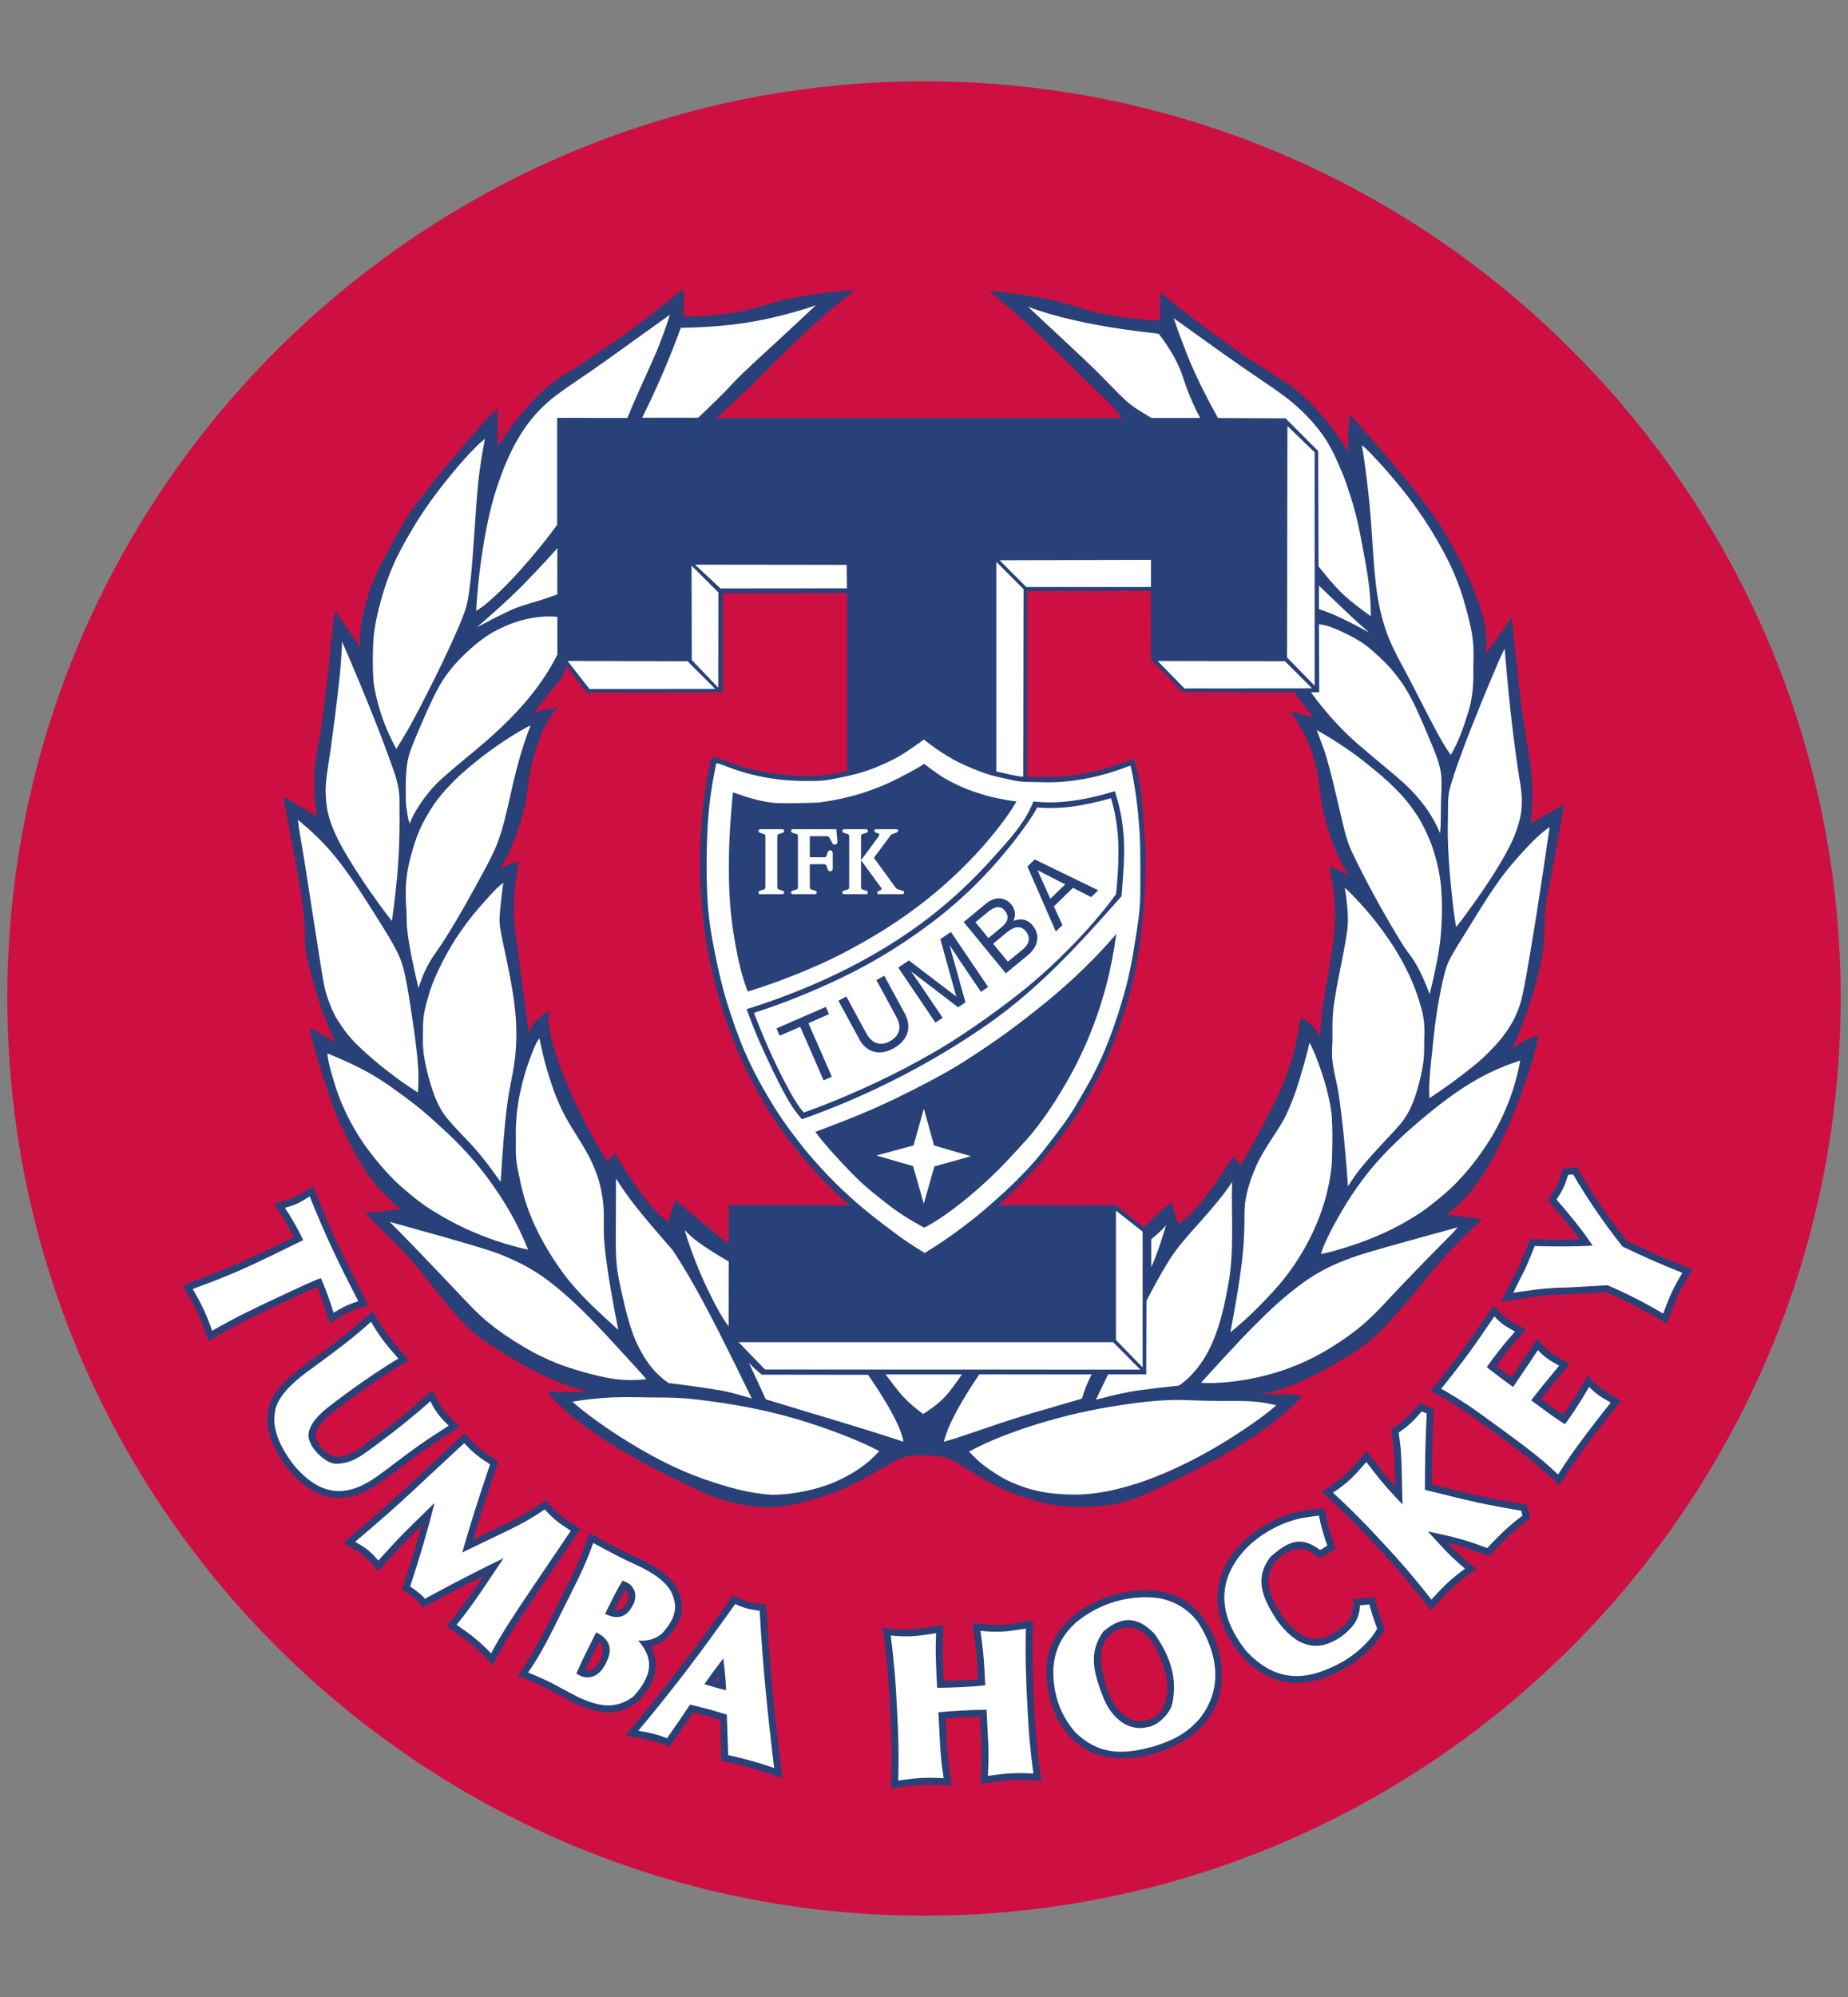 <?xml version="1.0" encoding="utf-8"?>
<!-- Generator: Adobe Illustrator 16.0.0, SVG Export Plug-In . SVG Version: 6.00 Build 0)  -->
<!DOCTYPE svg PUBLIC "-//W3C//DTD SVG 1.0//EN" "http://www.w3.org/TR/2001/REC-SVG-20010904/DTD/svg10.dtd">
<svg version="1.0" id="Layer_1" xmlns="http://www.w3.org/2000/svg" xmlns:xlink="http://www.w3.org/1999/xlink" x="0px" y="0px"
	 width="500px" height="540px" viewBox="0 0 500 540" enable-background="new 0 0 500 540" xml:space="preserve">
<rect x="0" y="0" width="500" height="540" fill="#808080" stroke="none"/>
<g>
	<path fill="#CE0F41" d="M250.114,21.985c136.595,0,247.902,111.32,247.902,247.895c0,136.825-111.307,248.135-247.902,248.135
		c-136.582,0-248.13-111.31-248.13-248.135C1.984,133.305,113.532,21.985,250.114,21.985"/>
	<path fill="#284178" d="M313.414,402.42c3.541-1.635,8.24-4.015,11.934-5.937c3.715-1.904,6.398-3.371,9.295-5.103
		c2.852-1.753,5.898-3.791,8.164-5.444c2.246-1.639,3.711-2.897,4.816-3.828c2.258-1.96,3.256-2.988,4.494-4.529
		c-0.666-0.229-1.354-0.362-2.344-0.456c-2.168-0.192-5.625-0.154-8.908-0.099c1.145-0.189,2.285-0.456,3.674-0.816
		c1.379-0.362,3.049-0.838,5.047-1.638c4.092-1.561,9.26-4.377,14.049-7.235c4.834-2.626,9.518-6.51,14.162-12.051
		c4.645-5.177,8.197-9.821,12.002-14.258c1.963-2.247,4.322-4.628,6.256-6.548c1.922-1.923,3.434-3.389,4.979-4.798l-9.604-1.219
		c1.576-1.198,3.072-2.53,4.492-4.037c1.428-1.502,2.77-3.197,3.674-4.415c0.893-1.199,1.33-1.923,1.787-2.628
		c1.219-1.617,2.438-4.019,3.801-6.759c0.797-1.598,1.656-3.218,2.578-5.271c0.912-2.056,1.922-4.513,3.123-7.749
		c1.211-3.256,2.625-7.274,3.57-10.354c0.932-3.086,1.416-5.2,1.723-7.349c-2.209,0.608-4.539,1.885-6.959,3.595
		c1.236-2.797,2.391-5.653,3.438-8.546c1.055-2.894,2.016-5.85,2.74-8.42c1.408-5.129,2.189-8.9,2.428-13.211
		c0.104-2.151-0.041-4.407,0.268-7.282c0.291-2.884,1.018-6.396,1.615-9.481c1.24-6.405,2.219-12.241,3.494-19.045
		c-3.094,1.693-6.109,3.427-9.033,5.206c0.182-1.808,0.314-3.606,0.391-5.663c0.094-2.066,0.133-4.379-0.123-7.111
		c-0.561-5.321-2.123-13.032-2.963-20.142c-0.877-7.319-1.557-14.563-2.473-22.806c-0.801,1.123-1.602,2.245-2.76,3.902
		c-1.162,1.656-2.705,3.855-4.244,6.054c0.494-4.266-0.076-8.272-1.383-12.241c-2.143-6.569-4.484-11.404-7.832-17.288
		c-2.135-3.987-4.914-8.366-8.357-12.705c-3.295-4.247-6.883-8.53-10.701-12.994c-1.912-2.228-3.799-4.388-5.197-5.968
		c-1.387-1.58-2.313-2.58-3.244-3.579c-0.545,3.169-0.646,6.53-0.449,10.043c-1.428-2.286-2.969-4.502-4.455-6.464
		c-1.492-1.971-2.93-3.665-4.189-5.055c-1.252-1.398-2.32-2.465-3.434-3.512c-1.123-1.027-2.293-2.037-4.273-3.378
		c-1.982-1.353-4.742-3.046-7.465-4.789c-2.719-1.743-5.422-3.531-8.756-5.93c-3.371-2.391-7.387-5.378-10.564-7.815
		c-3.178-2.428-5.521-4.313-7.814-6.225v7.634c-6.77-0.362-13.242-1.057-19.246-2.713c-2.818-0.771-5.617-1.789-8.854-2.58
		c-3.236-0.8-6.91-1.399-10.006-1.818c-3.092-0.418-5.613-0.656-8.129-0.789c1.02,0.789,2.039,1.599,3.238,2.607
		c1.217,0.981,2.617,2.161,4.605,3.921c2.002,1.771,4.598,4.122,7.777,7.205c3.189,3.085,6.957,6.893,10.063,9.919
		c3.104,3.026,5.539,5.273,7.137,6.901c1.609,1.627,2.402,2.646,3.076,3.731H193.741c2.594-2.236,5.126-4.549,7.805-7.14
		c2.68-2.589,5.507-5.491,8.852-8.804c3.361-3.304,7.23-7.006,10.333-9.823c3.098-2.816,5.406-4.741,7.044-6.035
		c1.627-1.303,2.555-2,3.512-2.636c-0.8-0.058-1.608-0.058-2.885,0.038c-2.879,0.257-7.244,0.771-11.27,1.417
		c-2.193,0.362-4.445,0.819-6.239,1.267c-5.954,1.722-9.09,2.816-13.77,3.408c-3.793,0.562-8.238,0.98-12.215,0.799l0.166-7.377
		c-0.69,0.429-1.367,0.895-2.585,1.846c-1.237,0.962-3.027,2.407-5.488,4.341c-2.456,1.922-5.563,4.331-9.294,6.985
		c-3.736,2.646-8.082,5.541-10.656,7.216c-2.57,1.666-3.361,2.114-4.14,2.58c-1.59,0.952-3.218,2.199-4.922,3.597
		c-0.87,0.714-1.736,1.448-3.111,2.894c-1.376,1.447-3.256,3.627-4.484,5.093c-1.227,1.456-1.793,2.218-2.408,3.112
		c-1.052,1.533-2.15,3.352-3.331,4.732v-9.957c-0.781,0.581-1.515,1.218-2.29,1.999c-0.771,0.771-1.58,1.713-2.576,2.827
		c-1.851,2.104-4.744,5.483-7.309,8.511c-3.375,3.883-6.434,7.917-9.581,11.906c-0.976,1.267-1.903,2.534-2.994,4.313
		c-1.081,1.79-2.341,4.074-3.589,6.378c-1.256,2.294-2.511,4.579-3.397,6.376c-2.062,4.341-2.5,5.579-3.504,8.719
		c-0.523,1.781-1.07,4.037-1.404,5.635c-0.327,1.6-0.447,2.542-0.513,3.485c-0.09,1.608-0.047,3.083-0.047,4.311l-6.864-10.089
		c-0.165,1.246-0.322,2.494-0.5,4.083c-0.348,3.341-0.97,9.576-1.627,15.525c-0.348,3.208-0.691,6.187-1.043,8.691
		c-1.042,7.775-2.726,13.115-2.336,19.73c0.077,2.466,0.281,5.074,0.633,7.683l-8.929-5.227c0.009,0.524,0.068,1.047,0.272,2.228
		c0.213,1.18,0.595,3.007,1.318,6.73c0.709,3.711,1.771,9.327,2.503,13.677c0.733,4.37,1.151,7.501,1.365,9.615
		c0.448,4.168,0.067,5.253,0.29,7.718c0.12,1.162,0.382,2.419,0.644,3.702c0.275,1.286,0.547,2.619,1.113,4.733
		c0.566,2.112,1.423,5.017,2.223,7.466c0.809,2.437,1.571,4.398,2.175,5.864c0.914,2.229,1.432,3.294,1.927,4.476l-6.92-3.831
		c0.595,2.706,1.285,5.39,2.223,8.532c0.947,3.16,2.123,6.796,2.984,9.29c1.704,4.931,2.328,6.34,3.665,9.289
		c1.732,3.467,3.87,8.148,6.696,12.089c1.88,2.778,3.87,5.236,6.791,7.899c0.809,0.724,1.628,1.371,2.485,1.981l-9.628,1.122
		c0.838,0.876,1.676,1.77,3.052,3.142c1.356,1.353,3.236,3.179,5.04,5.008c1.813,1.808,3.546,3.617,5.682,6.187
		c2.152,2.57,4.697,5.882,6.511,8.166c1.813,2.285,2.885,3.523,3.975,4.741c1.998,2.227,3.878,4.149,5.497,5.464
		c0.723,0.63,1.475,1.219,3.792,2.741c2.332,1.504,6.221,3.941,9.356,5.711c3.141,1.77,5.507,2.895,7.625,3.809
		c3.896,1.654,6.892,2.607,9.87,3.179c-3.683,0.284-7.405,0.304-11.169,0.076c0.527,0.762,1.094,1.485,1.766,2.208
		c0.669,0.742,1.432,1.505,2.77,2.682c1.322,1.202,3.203,2.799,5.797,4.687c2.584,1.885,5.877,4.053,9.375,6.147
		c3.503,2.074,7.215,4.095,10.956,6.017c3.754,1.922,7.515,3.73,10.313,5.007c2.798,1.256,4.622,1.961,6.025,2.417
		c3.812,1.105,4.336,1.125,7.078,1.619c1.609,0.265,3.797,0.532,5.877,0.532c2.084-0.019,4.056-0.304,5.526-0.571
		c1.469-0.266,2.446-0.533,4.083-0.973c3.35-0.893,8.548-2.454,12.893-4.587c2.213-1.047,4.407-2.244,6.349-3.387
		c1.919-1.123,3.583-2.229,5.069-2.97c3.08-1.581,4.892-1.581,7.095-1.543c1.154,0,2.515-0.02,3.513,0.038
		c3.104,0.268,4.17,0.799,6.57,2.133c0.779,0.455,1.537,0.933,3.004,1.847c3.066,1.978,8.283,4.948,12.625,6.491
		c4.207,1.522,7.822,2.476,11.078,2.989c2.914,0.514,7.023,0.572,10.947,0.246c1.914-0.151,3.578-0.38,4.91-0.626
		c1.332-0.25,2.352-0.516,4.057-1.106C307.514,404.992,309.891,404.078,313.414,402.42"/>
	<path fill="#FFFFFF" d="M276.123,401.795c-1.518-0.554-2.994-1.161-4.592-2.039c-1.6-0.875-3.273-1.999-4.492-2.876
		c-1.219-0.872-1.959-1.502-2.553-2.054c-0.99-0.934-1.615-1.658-2.322-2.284c2.572-1.391,5.217-2.647,8.262-3.865
		c6.055-2.456,14.164-4.969,21.715-6.664c3.74-0.856,7.252-1.465,10.85-2.016c6.91-1.085,13.078-1.658,18.533-1.372
		c2.674,0.077,5.568,0.189,8.473,0.209c2.895,0.019,5.805-0.058,8.367,0.097c2.551,0.133,4.787,0.515,6.957,1.083
		c-1.563,1.333-3.18,2.61-5.275,4.112c-4.377,3.143-10.09,6.778-15.285,9.539c-5.064,2.743-10.947,5.405-16.6,7.309
		c-5.455,1.732-9.424,2.609-13.916,3.029c-2.322,0.189-4.857,0.17-7.131,0.018C282.934,403.775,279.518,403.049,276.123,401.795"/>
	<path fill="#FFFFFF" d="M190.423,399.946c-7.976-2.817-14.963-6.566-22.822-11.535c-2.793-1.79-5.62-3.79-7.757-5.372
		c-2.141-1.597-3.584-2.779-4.979-4.014c3.638-0.609,7.321-1.008,10.977-1.163c3.646-0.132,7.267-0.018,10.241,0.019
		c6.54-0.019,10.01,0.174,15.225,0.915c5.35,0.649,12.865,1.922,19.7,3.692c3.256,0.839,6.159,1.695,9.396,2.761
		c3.236,1.087,6.795,2.381,9.766,3.6c2.984,1.2,5.382,2.323,7.734,3.54c-3.475,3.846-7.159,6.055-10.732,7.749
		c-2.194,1.085-4.797,2-7.595,2.683c-3.023,0.725-6.893,1.39-10.743,1.372C202.413,403.812,196.749,402.117,190.423,399.946"/>
	<path fill="#FFFFFF" d="M257.305,384.604c1.797-3.806,4.611-8.529,7.668-12.965c6.748,0,13.51,0.019,18.572,0.019h11.82
		c-1.15,2.209-2.035,4.378-2.635,6.531c-2.332,0.664-4.656,1.353-7.881,2.303c-3.236,0.932-7.396,2.133-11.625,3.502
		c-4.227,1.353-8.545,2.876-11.535,3.885c-2.988,1.009-4.666,1.522-6.34,1.979C255.828,388.164,256.416,386.505,257.305,384.604"/>
	<path fill="#FFFFFF" d="M219.532,382.129c-4.34-1.313-8.329-2.514-12.323-3.733l-4.592-9.916c1.004,1.121,2.195,2.189,3.48,3.235
		l28.773,0.038c1.98,2.874,3.86,5.826,5.283,8.244c1.404,2.416,2.361,4.301,3.021,5.863c0.663,1.541,1.044,2.761,1.287,3.997
		C237.131,387.42,228.313,384.735,219.532,382.129"/>
	<path fill="#FFFFFF" d="M239.621,371.657h20.631c-1.598,2.304-3.207,4.627-4.939,6.416c-1.752,1.791-3.654,3.025-5.54,4.283
		c-1.695-1.294-3.381-2.57-5.065-4.359C243.01,376.227,241.314,373.924,239.621,371.657"/>
	<path fill="#FFFFFF" d="M310.186,351.765c1.84-3.599,3.799-7.121,5.332-9.652c1.549-2.552,2.674-4.131,4.168-5.939
		c1.475-1.791,3.303-3.848,5.139-5.9c3.41-3.864,6.492-7.445,8.549-10.663c-0.344,8.814,0.773,19.189-1.283,28.977
		c-0.553,2.986-1.18,5.88-1.941,8.509c-0.764,2.607-1.639,4.949-2.57,6.929c-0.934,1.999-1.924,3.636-2.934,5.007
		c-2.035,2.742-3.873,4.437-5.691,5.653c-3.672,0.361-7.365,0.8-9.9,1.144c-2.529,0.344-3.918,0.609-5.826,1.008
		c-1.902,0.42-4.32,1.01-6.729,1.657l3.313-6.854h10.309L310.186,351.765"/>
	<path fill="#FFFFFF" d="M193.518,375.733c-3.189-0.516-8.129-1.201-12.604-1.734c-1.247-0.856-2.399-1.828-3.451-2.913
		c-1.042-1.084-1.979-2.284-2.893-3.713c-0.918-1.446-1.813-3.102-2.594-4.891c-1.568-3.504-2.789-8.551-3.877-13.422
		c-0.548-2.437-1.005-4.625-1.248-7.043c-0.243-2.42-0.252-5.048-0.243-8.11c0-3.027,0.028-6.474,0.038-9.082
		c0.019-2.589,0.019-4.377,0.019-6.13c1.481,2.286,2.975,4.57,5.536,7.807c2.566,3.235,6.211,7.424,9.857,11.631
		c1.966,3.008,3.85,6.091,5.806,9.558c1.952,3.463,3.998,7.292,6.611,12.432c2.613,5.139,5.806,11.574,8.928,18.046
		c-2.156-0.668-4.34-1.276-5.907-1.656C195.934,376.132,194.987,375.959,193.518,375.733"/>
	<path fill="#FFFFFF" d="M341.076,356.791c3.959-3.98,7.518-6.989,10.982-9.557c3.047-2.305,6.738-4.381,10.451-5.903
		c2-0.82,4.057-1.601,7.16-2.532c6.549-1.98,16.191-4.549,24.727-6.927c-0.504,0.626-1.027,1.216-1.787,1.996
		c-0.754,0.781-1.75,1.735-3.4,3.426c-1.656,1.658-3.971,4.037-6.406,6.55c-2.453,2.532-5.016,5.217-7.059,7.407
		c-4.381,4.813-7.371,7.499-11.463,10.374c-9.426,6.682-18.008,9.823-27.375,11.479c-4.314,0.685-8.367,1.048-11.955,0.802
		c4.1-4.531,8.264-9.043,10.953-11.88C338.6,359.188,339.838,357.987,341.076,356.791"/>
	<path fill="#FFFFFF" d="M153.967,369.812c-2.304-0.725-4.778-1.714-7.353-2.973c-2.651-1.235-6.697-3.558-10.819-6.434
		c-2.151-1.521-4.112-3.083-5.858-4.684c-1.742-1.616-3.274-3.254-6.305-6.452c-3.014-3.18-7.525-7.92-10.81-11.326
		c-3.284-3.41-5.33-5.482-7.395-7.54c4.635,1.275,9.266,2.571,13.886,3.866c4.622,1.314,9.229,2.646,12.204,3.596
		c2.975,0.934,4.317,1.486,5.644,2.076c5.227,2.229,9.385,4.645,14.603,9.119c2.141,1.809,4.491,3.939,7.533,7.024
		c3.023,3.066,6.745,7.1,9.463,10.071c2.721,2.969,4.435,4.854,6.133,6.776c-2.845,0.343-5.735,0.343-8.658-0.057
		c-2.921-0.381-5.896-1.18-7.942-1.75C156.237,370.552,155.095,370.193,153.967,369.812"/>
	<polygon fill="#FFFFFF" points="199.842,362.938 301.174,362.938 308.531,370.345 206.995,370.324 	"/>
	<polygon fill="#FFFFFF" points="309.148,333.03 309.148,369.755 301.934,362.33 301.934,327.378 	"/>
	<path fill="#FFFFFF" d="M336.697,330.728c0-2.816-0.021-4.758,0.418-6.854c0.361-2.073,1.209-4.931,2.588-8.148
		c2.059-4.853,5.389-8.947,7.551-12.829c0.672-1.258,1.248-2.532,1.799-3.827c0.541-1.293,1.072-2.606,1.742-4.627
		c0.674-1.997,1.473-4.721,2.084-6.911c0.629-2.207,1.045-3.899,1.428-5.596c0.75,1.447,1.428,2.912,2.15,4.855
		c0.744,1.941,1.539,4.32,2.258,6.853c0.691,2.551,1.303,5.255,1.557,7.539c0.365,4.53,0.221,8.662,0.059,13.439
		c-0.598,6.95-2.691,14.089-6.443,21.247c-2.359,4.416-5.084,8.471-8.49,12.317c-1.639,1.864-3.447,3.75-4.93,5.233
		c-2.99,3.01-5.018,4.76-7.576,6.835c1.063-5.54,2.016-11.098,2.605-15.134c0.59-4.034,0.807-6.531,0.971-8.739
		C336.611,334.189,336.676,332.288,336.697,330.728"/>
	<path fill="#FFFFFF" d="M153.577,345.825c-0.69-0.875-1.375-1.753-2.271-3.047c-0.886-1.276-1.999-2.95-3.07-4.739
		c-1.941-3.236-3.606-6.549-4.649-9.29c-1.628-3.829-2.556-7.788-3.451-12.281c-0.262-1.332-0.458-2.533-0.538-3.824
		c-0.076-1.297-0.019-2.666-0.028-4.398c-0.115-3.39,0.137-8.643,1.308-13.46c0.523-2.379,1.157-4.551,1.704-6.242
		c0.557-1.694,1.033-2.953,1.452-3.998c0.68-1.62,1.033-2.685,1.931-3.77c0.572,3.007,1.305,5.996,2.105,8.756
		c1.774,5.844,3.227,9.595,5.739,13.917c1.346,2.303,3.141,4.988,4.427,7.233c1.293,2.207,2.075,3.959,2.602,5.235
		c1.025,2.51,1.277,3.616,1.694,5.365c0.448,2.211,0.662,3.525,0.782,5.408c0.057,1.124,0.075,2.532,0.057,3.961
		c-0.009,1.391-0.057,2.779,0.119,5.082c0.175,2.324,0.565,5.56,1.228,9.691c0.652,4.148,1.562,9.176,2.574,14.203
		c-2.008-1.811-4.007-3.656-5.468-5.027c-2.751-2.591-4.222-4.149-6.034-6.15C154.981,347.538,154.272,346.682,153.577,345.825"/>
	<path fill="#FFFFFF" d="M186.116,335.448c-0.461-1.37-0.667-2.093-0.828-2.816c1.033,1.142,2.171,2.19,3.712,3.312
		c1.542,1.124,3.469,2.359,4.892,3.235s2.342,1.428,3.275,1.944l-0.028,17.495c-0.595-0.724-1.119-1.488-2.027-3.028
		c-1.777-2.933-4.884-9.176-6.864-14.334C187.282,338.838,186.573,336.818,186.116,335.448"/>
	<path fill="#FFFFFF" d="M368.432,319.323c3.691-4.988,7.672-9.158,12.832-13.744c2.684-2.397,5.738-4.931,8.451-7.025
		c8.129-6.28,14.408-9.44,21.607-11.782c-1.248,6.93-3.789,14.048-7.846,20.809c-1.256,2.071-2.674,4.11-3.795,5.613
		c-2.104,2.819-3.494,4.359-5.416,6.398c-2.484,2.625-5.561,5.064-8.205,7.08c-1.914,1.447-4.191,2.836-6.662,4.226
		c-1.354,0.743-2.742,1.467-4.609,2.342c-1.883,0.856-4.244,1.847-6.682,2.74c-2.438,0.877-4.949,1.641-6.729,2.153
		c-1.799,0.514-2.877,0.744-3.988,0.951c0.418-1.351,0.932-2.665,1.932-4.721C361.252,330.403,364.67,324.293,368.432,319.323"/>
	<path fill="#FFFFFF" d="M118.953,328.52c-3.173-1.886-4.221-2.628-6.197-4.15c-0.946-0.723-1.941-1.562-2.937-2.418
		c-0.995-0.839-1.999-1.676-3.412-3.104c-2.836-2.835-6.868-7.651-9.339-11.65c-1.246-1.978-2.25-3.807-3.145-5.635
		c-0.886-1.789-1.674-3.579-2.475-5.788c-0.8-2.228-1.599-4.912-2.089-6.796c-0.495-1.886-0.69-3.008-0.794-4.132
		c2.949,1.182,5.863,2.477,8.371,3.733c2.503,1.255,4.598,2.475,6.585,3.787c1.991,1.293,3.851,2.668,5.303,3.732
		c3.061,2.264,4.437,3.312,6.63,5.215c1.151,0.989,2.446,2.209,3.759,3.389c1.319,1.219,2.657,2.399,4.341,4.111
		c1.686,1.714,3.742,3.941,5.255,5.73c2.95,3.542,4.444,5.824,6.401,8.664c0.928,1.409,1.795,2.815,2.632,4.282
		c1.841,3.142,3.541,6.682,5.049,10.432c-2.836-0.61-5.644-1.388-8.585-2.381c-2.938-1.009-6.026-2.224-8.715-3.5
		C122.893,330.785,120.57,329.47,118.953,328.52"/>
	<path fill="#FFFFFF" d="M361.332,291.511c-0.48-2.246-0.895-4.322-0.945-6.397c-0.01-1.064,0.088-2.208,0.127-3.938
		c0.018-1.752-0.039-4.095,0.037-5.865c0.256-3.941,0.617-5.121,1.008-7.754c0.771-4.378,1.998-9.604,2.828-15.087
		c0.219-1.521,0.371-2.817,0.295-4.864c-0.076-2.046-0.371-4.826-0.838-7.577c5.5,5.112,11.211,12.233,15.059,19.058
		c2.398,4.188,4.104,8.241,5.252,12.188c1.297,3.938,1.326,6.7,1.182,9.879c-0.018,1.696,0.066,3.655-0.219,5.939
		c-0.275,2.285-0.924,4.895-1.398,6.646c-0.857,3.081-1.258,3.976-2.037,5.766c-0.334,0.764-0.703,1.428-1.143,2.133
		c-0.42,0.686-0.914,1.409-1.848,2.513c-1.863,2.228-6.396,6.759-9.775,10.815c-1.734,2.073-3.039,3.919-4.207,5.844
		c-0.334-4.988-0.762-9.957-1.199-14.299c-0.467-4.338-0.922-8.031-1.287-10.411C361.855,293.701,361.578,292.614,361.332,291.511"
		/>
	<path fill="#FFFFFF" d="M119.176,299.756c-0.437-0.782-0.846-1.583-1.371-2.839c-0.957-2.302-2.603-7.615-3.198-12.202
		c-0.262-2.19-0.185-3.885-0.166-5.236c-0.086-4.378,0.379-6.453,1.471-10.074c1.022-4.094,4.183-10.509,7.31-15.458
		c0.705-1.105,1.457-2.142,2.194-3.189c0.753-1.038,1.505-2.075,2.837-3.693c1.337-1.609,3.246-3.798,4.659-5.311
		c1.404-1.505,2.299-2.322,3.275-3.066c-0.419,2.884-0.728,5.769-0.904,7.72c-0.167,1.97-0.196,3.018,0.075,4.729
		c0.549,3.4,2.242,10.349,3.227,16.345c0.496,3.031,0.838,5.677,1.005,8.267c0.29,4.987,0.037,9.385-0.724,13.63
		c-0.357,2.057-0.838,4.188-1.238,6.607c-0.399,2.436-0.738,5.158-1.099,9.136c-0.372,3.998-0.762,9.234-1.071,14.488
		c-3.274-4.627-6.035-8.318-10.47-12.755c-1.519-1.598-2.986-3.217-3.947-4.396C120.066,301.276,119.61,300.536,119.176,299.756"/>
	<path fill="#FFFFFF" d="M390.352,265.282c0.455-2.066,0.713-2.914,0.973-3.722c0.275-0.81,0.561-1.571,1.588-3.39
		c1.027-1.808,2.799-4.663,4.568-7.5c1.754-2.845,3.516-5.683,4.875-7.795c3.131-4.74,4.189-6.149,6.814-9.328
		c1.467-1.713,3.354-3.797,4.781-5.264c1.426-1.476,2.379-2.324,3.141-2.98c0.758-0.637,1.34-1.075,1.676-1.323
		c0.322-0.247,0.418-0.294,0.512-0.313c-1.197,8.242-2.453,16.494-3.537,23.452c-1.125,6.978-2.08,12.661-2.678,16.096
		c-0.602,3.418-0.867,4.578-1.115,5.712c-1.254,6.078-4.32,10.971-9.736,16.185c-2.008,2.037-5.777,4.988-9.566,7.769
		c-2.076,1.503-3.949,2.799-5.891,4.075c-0.1-1.62-0.1-3.237,0.074-5.751c0.18-2.493,0.545-5.883,0.865-8.908
		c0.314-3.028,0.602-5.692,1.078-8.663C389.24,270.646,389.885,267.349,390.352,265.282"/>
	<path fill="#FFFFFF" d="M95.062,280.87c-1.404-1.542-2.537-3.142-3.527-4.762c-1.423-1.998-2.994-6.034-3.689-9.046
		c-0.204-0.838-0.375-1.723-0.904-4.979c-0.519-3.255-1.404-8.899-2.28-14.554c-0.88-5.664-1.746-11.335-2.37-15.163
		c-0.622-3.845-0.994-5.826-1.228-7.291c-0.242-1.485-0.371-2.426-0.457-3.397c3.617,3.016,6.678,5.843,9.971,9.822
		c1.704,2.084,3.537,4.588,5.478,7.425c1.917,2.846,3.936,6.016,5.983,9.262c2.037,3.245,4.107,6.567,5.392,9.157
		c1.275,2.599,1.776,4.445,2.298,7.062c0.53,2.6,1.081,5.955,1.676,9.914c0.594,3.96,1.242,8.511,1.56,12.127
		c0.325,3.618,0.325,6.281,0.101,8.967c-2.947-1.866-5.792-3.883-8.444-5.959c-2.65-2.057-5.087-4.206-6.649-5.652
		C96.408,282.354,95.722,281.629,95.062,280.87"/>
	<path fill="#FFFFFF" d="M371.838,242.208c-1.914-3.513-3.596-6.824-4.637-8.91c-1.035-2.084-1.416-2.913-1.779-3.76
		c-0.871-1.904-1.568-4.578-2.264-7.501c-0.398-1.655-0.781-3.322-1.381-5.892c-0.6-2.559-1.418-6.026-2.057-8.386
		c-0.617-2.38-1.016-3.646-1.455-4.931c-0.447-1.254-0.924-2.522-1.258-3.426c-0.342-0.904-0.551-1.456-0.74-1.998
		c2.588,1.484,5.139,3.064,7.289,4.511c2.172,1.447,3.934,2.75,5.664,4.122c1.742,1.371,3.455,2.79,4.828,3.969
		c1.352,1.17,2.348,2.094,3.301,3.075c1.941,1.903,3.541,3.788,4.826,5.596c0.648,0.923,1.314,1.847,2.094,3.218
		c0.791,1.399,1.713,3.218,2.494,5.103c1.58,3.863,2.627,8.128,3.104,12.459c0.418,4.759,0.344,9.709-0.209,15.058
		c-0.344,2.847-0.914,5.777-1.436,8.177c-0.496,2.388-0.945,4.246-1.418,6.101c-1.545-3.959-3.078-7.825-6.094-11.604
		c-0.934-1.303-1.789-2.666-3.295-5.198C375.893,249.443,373.76,245.731,371.838,242.208"/>
	<path fill="#FFFFFF" d="M109.976,246.36c-0.223-3.008-0.399-6.949,0.306-10.958c0.352-2.075,0.895-4.036,1.322-5.501
		c1.218-4.103,2.07-6.148,3.911-9.31c1.071-1.913,2.281-3.769,3.771-5.549c0.703-0.837,1.413-1.665,2.65-2.951
		c2.418-2.617,7.906-7.271,12.655-10.499c2.385-1.657,4.421-2.931,5.87-3.77c1.417-0.846,2.249-1.284,3.106-1.656
		c-0.723,1.79-1.367,3.599-2.118,5.968c-0.746,2.389-1.608,5.321-2.56,9.434c-0.966,4.103-2.038,9.367-3.246,13.326
		c-1.219,3.96-2.556,6.595-4.288,9.853c-1.737,3.255-3.86,7.109-5.597,10.166c-1.748,3.065-3.089,5.321-4.232,7.167
		c-1.127,1.837-2.045,3.255-2.979,4.596c-0.937,1.352-1.884,2.628-2.799,4.351c-0.928,1.722-1.812,3.912-2.527,6.139
		c-0.756-3.227-1.479-6.473-1.908-8.643c-0.818-4.445-0.966-5.358-1.218-7.976C110.019,249.262,110.048,247.825,109.976,246.36"/>
	<path fill="#FFFFFF" d="M391.773,220.078c0.018-2.056-0.02-3.179,0.074-4.255c0.143-2.332,1.254-5.492,2.463-8.986
		c1.344-3.788,2.543-6.986,3.75-10.022c1.297-3.198,2.258-5.531,3.096-7.71c0.494-1.199,1.121-2.741,1.959-4.702
		c0.822-1.961,1.83-4.351,2.516-5.931c0.684-1.562,1.066-2.314,1.465-3.055c0.533,6.396,1.133,12.783,1.754,18.274
		c0.615,5.493,1.236,10.091,1.654,12.966c0.398,2.874,0.619,4.026,0.799,5.13c0.344,2.075,0.523,3.999,0.418,5.845
		c-0.035,2.054-0.512,4.387-1.551,7.282c-0.619,1.712-1.484,3.568-2.748,5.882c-1.27,2.313-2.953,5.073-4.801,7.861
		c-1.826,2.78-3.826,5.589-5.291,7.597c-1.467,2.018-2.381,3.237-3.352,4.435c-0.447-2.617-0.809-5.254-1.188-9.023
		c-0.4-3.77-0.818-8.681-0.98-12.622C391.637,225.095,391.73,222.125,391.773,220.078"/>
	<path fill="#FFFFFF" d="M90.187,224.237c-1.365-3.179-1.903-5.977-2.017-8.9c-0.314-3.007,0.514-7.558,1.248-12.422
		c0.756-5.539,1.627-12.06,2.385-18.961c0.37-3.588,0.618-7.034,0.751-10.469c3.178,7.299,6.23,14.658,8.548,20.482
		c2.322,5.827,3.878,10.137,4.778,12.622c0.893,2.476,1.107,3.142,1.294,3.817c0.428,1.551,0.771,3.104,0.889,4.875
		c0.057,0.979,0.02,2.055,0.029,4.283c0.085,4.292-0.09,13.087-0.918,20.236c-0.353,3.407-0.709,6.349-1.148,9.262
		c-2.564-3.313-5.02-6.711-7.243-9.985s-4.202-6.425-5.627-8.9C91.734,227.692,90.869,225.883,90.187,224.237"/>
	<path fill="#FFFFFF" d="M378.893,210.922c-3.236-2.847-6.844-5.683-9.984-8.433c-4.104-3.361-7.977-7.407-11.033-11.147
		c-1.074-1.293-2.141-2.683-3.15-4.113l2.209-0.057l-0.076-18.352c1.102,0.095,2.209,0.342,3.807,0.961
		c1.6,0.627,3.693,1.607,5.332,2.493c3.063,1.629,4.824,3.181,7.043,5.237c1.037,0.96,2.055,1.914,3.217,3.245
		c1.18,1.343,2.514,3.038,3.75,4.951c2.523,3.969,4.455,8.69,6.377,13.221c1.971,4.664,3.6,8.376,3.619,11.89
		c0.074,1.789-0.066,3.835-0.117,5.71c-0.096,3.379,0.031,6.215-0.266,8.794C387.523,220.229,384.146,215.519,378.893,210.922"/>
	<path fill="#FFFFFF" d="M110.301,205.706c0.347-1.762,0.952-3.399,2.184-6.339c1.217-2.933,3.05-7.177,4.502-10.223
		c1.46-3.057,2.561-4.904,3.759-6.578c1.209-1.694,2.538-3.189,3.694-4.388c3.913-3.979,7.792-6.958,11.531-8.529
		c4.651-2.208,10.033-3.313,14.827-2.847v10.214c-4.056,8.053-10,15.258-19.124,23.264c-2.027,1.761-4.131,3.492-6.239,5.225
		c-2.085,1.742-4.169,3.513-5.564,4.751c-1.385,1.236-2.075,1.97-2.751,2.722c-1.76,1.914-5.239,6.501-6.254,9.777
		c-0.471-1.21-0.613-2.401-0.751-3.476c-0.081-0.496-0.215-1.018-0.286-2.36C109.773,214.338,109.615,209.409,110.301,205.706"/>
	<path fill="#FFFFFF" d="M375.484,171.846c-1.436-3.73-2.352-7.71-2.93-11.602c-1.076-7.519-1.203-16-2.068-24.454
		c-0.398-4.074-0.895-7.815-1.234-10.317c-0.344-2.523-0.555-3.817-0.793-5.112c0.973,0.799,1.895,1.656,3.533,3.436
		c3.359,3.561,8.365,9.423,11.51,13.983c4.768,6.721,9.525,15.125,11.838,22.35c0.848,2.57,1.602,5.282,2.18,7.747
		c1.295,5.073,1.258,8.596,1.104,12.556c0.115,3.931-0.113,8.681-1.637,12.955c-1.17,3.816-2.473,7.349-4.455,10.756
		c-1.283-1.8-2.445-3.665-4.357-7.273c-1.924-3.598-4.59-8.948-6.91-13.364C378.922,179.081,376.92,175.58,375.484,171.846"/>
	<path fill="#FFFFFF" d="M101.034,184.117c-0.271-4.589-0.186-7.797,0.019-11.537c0.176-2.028,0.585-4.388,1.143-6.788
		c0.547-2.389,1.237-4.807,1.822-6.625c1.247-3.77,1.918-5.36,3.118-7.977c0.638-1.352,1.432-2.837,2.251-4.322
		c0.809-1.474,1.651-2.95,2.826-4.874c1.181-1.933,2.713-4.292,4.527-6.805c1.822-2.514,3.926-5.15,5.416-6.978
		c1.485-1.818,2.361-2.817,3.375-3.921c1.003-1.124,2.146-2.36,3.107-3.331c0.967-0.953,1.756-1.658,2.584-2.304
		c-0.547,2.713-1.013,5.464-1.375,8.082c-0.372,2.616-0.624,5.091-0.995,10.097c-0.356,4.999-0.836,12.499-1.275,17.439
		c-0.928,9.871-1.571,10.433-3.227,14.649c-0.848,2.028-2.009,4.608-3.198,7.148c-1.176,2.532-2.386,5.055-3.984,8.263
		c-1.599,3.198-3.589,7.101-5.301,10.261c-1.71,3.142-3.132,5.548-4.642,7.911C104.194,197.014,101.872,190.532,101.034,184.117"/>
	<polygon fill="#FFFFFF" points="313.223,178.738 347.672,178.806 354.992,186.125 320.467,186.154 	"/>
	<polygon fill="#FFFFFF" points="355.695,122.313 355.695,185.439 348.232,177.786 348.328,115.193 	"/>
	<path fill="#FFFFFF" d="M358.266,165.194c-0.801-0.287-1.094-0.382-1.408-0.457v-6.378c3.264,3.132,6.512,6.262,8.785,8.385
		c2.277,2.124,3.551,3.228,4.844,4.321c-2.893-1.599-5.844-3.111-7.986-4.112C360.377,165.965,359.066,165.489,358.266,165.194"/>
	<path fill="#FFFFFF" d="M150.783,148.213v12.517c-1.67,0.6-3.346,1.19-5.058,1.713c-3.023,0.905-5.978,1.723-8.492,3.008
		c-2.352,1.095-5.169,2.542-8.21,4.179c3.132-2.694,6.211-5.455,8.538-7.635c2.342-2.188,3.95-3.807,5.587-5.53
		c1.657-1.704,3.342-3.493,4.63-4.883C149.065,150.192,149.931,149.212,150.783,148.213"/>
	<path fill="#FFFFFF" d="M356.742,153.142l-0.086-31.153l-8.824-8.862l-18.283-0.086c-3.057-5.473-6.348-11.965-8.539-17.599
		c-1.314-3.351-2.512-6.569-3.445-9.404c7.252,5.245,14.543,10.451,19.951,14.173c5.389,3.712,8.906,5.95,11.916,8.434
		c3.008,2.465,5.521,5.197,7.262,7.386c3.391,4.35,4.656,7.663,6.465,11.813c0.848,2.065,1.523,4.074,2.178,6.139
		c0.67,2.084,1.307,4.235,1.992,7.235c0.666,3.017,1.391,6.881,1.941,9.936c1.141,6.121,1.58,10.185,1.635,15.487
		c-2.662-1.931-5.346-3.865-7.697-6.11C360.844,158.274,358.797,155.704,356.742,153.142"/>
	<path fill="#FFFFFF" d="M134.212,132.517c0.856-2.704,1.87-5.445,2.893-7.805c1.013-2.371,2.056-4.37,3.08-6.121
		c1.88-3.208,3.988-6.007,6.987-8.89c1.356-1.287,2.789-2.466,5.021-4.046c2.222-1.6,5.253-3.618,7.972-5.482
		c2.713-1.877,5.111-3.608,8.571-6.093c3.46-2.484,7.982-5.73,12.504-8.976c-0.485,1.589-1.025,3.16-1.629,4.854
		c-0.613,1.694-1.293,3.502-2.464,6.224c-1.18,2.723-2.856,6.35-4.173,9.3c-1.324,2.951-2.29,5.236-3.236,7.538l-19.004-0.027
		v28.927c-2.085,2.846-4.25,5.596-6.558,8.337c-2.304,2.743-4.741,5.454-6.92,7.682c-2.194,2.247-4.135,3.989-5.493,5.13
		c-1.352,1.133-2.122,1.639-2.932,2.057c0.243-4.226,0.643-8.424,1.189-12.517c0.549-4.093,1.239-8.071,1.929-11.392
		C132.651,137.884,133.35,135.211,134.212,132.517"/>
	<polygon fill="#FFFFFF" points="311.422,151.401 311.414,158.731 277.672,158.731 270.445,151.496 	"/>
	<path fill="#FFFFFF" d="M297.271,100.953c-5.732-5.645-12.48-11.728-19.113-18c7.148,2.752,17.313,4.902,26.363,6.169
		c3.01,0.427,5.998,0.808,8.988,1.121c3.035,3.962,5.377,8.053,6.49,11.567c1.066,3.302,2.531,7.158,4.74,11.221h-13.191
		c-0.857-0.523-1.732-1.085-2.818-1.732c-1.094-0.667-2.41-1.427-4.322-3.17C302.506,106.396,300.01,103.694,297.271,100.953"/>
	<path fill="#FFFFFF" d="M184.198,88.636c4.731-0.048,9.458-0.333,13.622-0.819c4.16-0.476,7.766-1.152,10.932-1.865
		c3.16-0.714,5.876-1.477,7.819-2.048c1.918-0.571,3.06-0.952,4.179-1.37c-3.46,3.246-6.93,6.491-10.408,9.7
		c-3.489,3.208-6.977,6.387-9.143,8.462c-2.151,2.075-2.97,3.036-4.782,4.92c-1.814,1.866-4.641,4.616-7.496,7.339h-15.168
		C177.807,104.75,181.305,96.641,184.198,88.636"/>
	<path fill="#CE0F41" d="M270.113,325.892c6.834-6.13,13.014-12.983,18.096-19.989c10.41-14.334,16.504-30.21,19.477-46.293
		c1.471-8.233,1.92-16.364,2.113-20.77c0.17-4.417,0.092-5.121,0.102-6.207c0.02-1.094,0.145-2.588-0.275-6.977
		c-0.42-4.72-0.361-13.039-2.941-20.493c-4.654,1.837-9.641,3.474-14.277,4.207c-4.131,0.667-8.014,0.714-10.27,0.723
		c-3.354,0.028-3.273-0.037-4.189-0.037v-50.211l33.43-0.114l0.037,18.589l8.559,8.806l30.219,0.057l5.084,6.749l-6.168-1.521
		c2.076,2.731,3.799,5.729,5.057,8.927c1.256,3.198,2.063,6.606,2.473,8.89c0.41,2.275,0.438,3.417,0.793,5.73
		c0.588,4.721,2.988,13.412,7.365,20.571l-5.158-2.399c0.781,3.978,1.541,7.967,1.58,12.402c0.115,10.652-3.619,22.559-4.094,33.863
		c-1.143-2.437-2.816-4.225-5.16-5.216c-0.914,5.292-1.838,10.604-4.549,17.268c-2.705,6.662-7.215,14.678-11.727,22.711
		l-1.963-2.475c-3.045,4.588-6.111,9.195-8.564,12.259c-2.475,3.047-4.35,4.568-6.225,6.094c-0.848-1.885-1.439-3.866-1.869-5.922
		c-0.758,0.516-1.531,1.028-2.797,2.152c-1.295,1.122-3.064,2.874-4.854,4.626l-7.387-5.979L270.113,325.892"/>
	<path fill="#FFFFFF" d="M268.725,325.056c5.34-4.646,10.527-9.863,14.268-14.793c1.914-2.438,3.654-4.761,5.064-6.701
		c1.4-1.865,2.873-4.321,4.418-7.005c0.873-1.504,1.758-3.01,2.701-4.741c0.914-1.731,1.912-3.714,2.93-5.977
		c2.021-4.513,4.189-10.626,5.828-16.34c0.818-2.865,1.465-5.53,2.045-8.415c0.563-2.875,1.041-5.968,1.477-8.7
		c0.42-2.723,0.799-5.092,0.971-7.976c0.15-2.876,0.105-6.273,0.105-9.091c-0.02-2.809,0.018-5.054-0.094-7.882
		c-0.105-2.817-0.355-6.206-0.717-9.328c-0.361-3.122-0.818-5.957-1.141-7.757c-0.324-1.79-0.504-2.561-0.727-3.323
		c-4.729,1.8-8.869,2.999-13.172,3.722c-2.264,0.381-4.723,0.657-6.979,0.751c-2.254,0.086-4.33-0.01-5.869-0.038
		c-3.221,0.009-4.344-0.133-6.436-0.618c-1.078-0.238-2.322-0.496-3.541-0.791c-2.229-0.468-5.635-1.676-8.965-3.209
		c-1.572-0.714-2.818-1.37-4.152-2.16c-2.313-1.4-4.76-3.037-6.777-4.721c-1.889,1.409-3.832,2.75-5.36,3.731
		c-1.531,0.971-2.655,1.571-4.292,2.342c-1.627,0.762-3.76,1.694-5.854,2.399c-2.1,0.704-4.135,1.189-5.616,1.514
		c-3.132,0.657-4.212,0.922-6.353,1.132c-1.095,0.086-2.343,0.076-3.618,0.086c-2.713,0.068-6.668-0.095-10.771-0.771
		c-2.232-0.372-4.379-0.866-6.092-1.333c-1.719-0.476-3.002-0.914-4.126-1.324c-1.724-0.607-2.97-1.198-4.064-1.39
		c-0.581,2.694-1.071,5.407-1.461,8.148c-0.39,2.742-0.689,5.511-0.875,8.711c-0.333,6.072-0.509,14.763,0.128,22.71
		c0.328,3.779,0.913,7.102,1.546,10.404c1.267,6.558,2.624,12.174,4.456,17.597c0.884,2.704,1.922,5.652,2.993,8.317
		c2.142,5.255,4.306,9.404,6.873,13.822c1.284,2.169,2.697,4.434,3.905,6.224c2.28,3.332,4.084,5.638,6.242,8.378
		c2.327,2.818,4.035,4.702,6.353,7.156c1.295,1.353,2.875,2.932,4.797,4.703c1.918,1.789,4.179,3.769,6.596,5.711
		c2.409,1.943,4.96,3.864,6.688,5.141c1.728,1.275,2.613,1.903,3.569,2.532c1.619,1.083,3.275,2.133,4.563,2.893
		c5.371-3.235,9.949-6.625,14.451-10.224C266.031,327.434,267.373,326.254,268.725,325.056"/>
	<path fill="#284178" d="M206.443,283.819c-1.423-3.122-2.037-4.685-2.661-6.243c-0.603-1.562-1.208-3.123-1.792-4.684
		c9.475-2.946,18.694-6.659,27.047-10.866c8.352-4.216,15.83-8.901,22.374-13.964c6.547-5.045,12.162-10.47,16.725-15.533
		c4.844-5.371,9.221-9.987,11.461-15.802c6.889,0.791,14.191-0.389,22.033-2.789l0.439,1.467c1.092,3.559,1.787,7.252,2.016,11.735
		c0.232,4.503-0.209,9.861-0.637,15.211c-10.871,12.232-21.73,24.453-35.971,34.444c-14.506,10.164-31.978,19.359-50.487,25.851
		l-0.694-0.799c-1.462-1.713-2.699-3.617-4.445-6.893C210.108,291.662,207.866,286.96,206.443,283.819"/>
	<path fill="#FFFFFF" d="M207.134,281.61c-1.153-2.664-2.176-5.196-3.142-7.728c3.499-1.124,6.967-2.362,10.565-3.77
		c3.608-1.416,7.358-3.012,10.789-4.612c3.432-1.59,6.544-3.17,9.542-4.835c3.003-1.646,5.897-3.371,9.3-5.615
		c3.413-2.267,7.333-5.055,10.654-7.701c6.225-5.092,9.787-8.682,13.51-12.746c1.789-1.979,3.883-4.435,5.785-6.853
		c1.904-2.429,3.607-4.807,4.664-6.368c1.049-1.561,1.449-2.274,1.771-3.036c2.531,0.209,5.1,0.209,7.605-0.021
		c2.502-0.228,4.951-0.685,7.014-1.133c2.055-0.446,3.75-0.864,5.408-1.35c0.592,1.97,1.045,3.978,1.41,6.205
		c0.352,2.238,0.588,4.704,0.605,8.034c0.021,3.332-0.215,7.54-0.662,11.708c-4.363,6.035-10.605,13.011-18.088,19.95
		c-4.537,4.181-8.984,7.711-13.211,10.81c-4.131,3.085-9.369,6.737-14.621,9.993c-2.646,1.639-5.103,3.01-7.948,4.569
		c-8.519,4.703-20.508,10.166-30.612,13.727c-0.91-1.046-1.709-2.149-2.789-3.979C212.463,293.109,209.385,286.884,207.134,281.61"
		/>
	<path fill="#284178" d="M197.515,244.217c-0.276-3.693-0.314-7.624-0.295-10.85c0.009-3.236,0.09-5.76,0.266-8.824
		c0.186-3.065,0.457-6.683,0.809-10.29c4.036,1.418,7.925,2.618,11.57,2.893c3.236,0.115,7.476,0.02,11.499-0.125
		c4.706-0.598,8.082-1.407,11.417-2.388c1.166-0.362,2.437-0.818,3.693-1.294c1.267-0.457,2.504-0.934,4.15-1.703
		c1.655-0.771,3.711-1.837,5.363-2.723c1.648-0.885,2.876-1.59,4.07-2.341c3.038,2.293,5.14,3.855,8.073,5.235
		c2.34,1.217,5.521,2.436,8.832,3.349c1.771,0.477,3.482,0.83,4.826,1.067c1.322,0.257,2.275,0.392,3.234,0.485
		c-1.855,3.255-4.805,7.187-8.215,11.166c-3.635,4.18-7.09,7.672-11.781,11.813c-2.533,2.208-5.455,4.55-8.396,6.691
		c-2.948,2.151-5.917,4.084-8.211,5.52c-4.598,2.808-7.016,4.084-10.457,5.922c-1.708,0.876-3.498,1.732-5.331,2.569
		c-5.577,2.57-13.402,5.635-20.336,7.739c-0.728-1.952-1.361-3.94-1.927-6.149c-0.567-2.228-1.071-4.684-1.58-7.644
		C198.295,251.375,197.786,247.91,197.515,244.217"/>
	<path fill="#284178" d="M230.336,317.116c-3.208-3.274-7.149-7.56-9.749-11.059c4.122-1.506,8.206-3.086,11.852-4.607
		c3.646-1.507,6.863-2.952,9.932-4.438c3.088-1.483,6.034-2.989,8.304-4.187c4.77-2.514,6.862-3.692,10.252-5.845
		c1.771-1.104,3.77-2.436,5.75-3.771c1.988-1.333,3.969-2.683,6.807-4.795c2.844-2.096,6.557-4.988,9.773-7.616
		c3.207-2.633,5.9-5.032,8.395-7.383c2.477-2.35,4.744-4.654,6.436-6.462c1.703-1.81,2.836-3.105,3.941-4.445
		c-1.332,9.984-3.656,18.748-7.48,28.056c-1.258,2.99-2.646,5.921-4.076,8.644c-1.445,2.722-2.932,5.233-4.111,7.157
		c-2.172,3.465-3.691,5.635-5.73,8.317c-0.895,1.163-1.768,2.229-2.684,3.259c-1.686,1.902-4.57,5.063-7.576,8.126
		c-5.76,5.714-10.699,9.747-15.895,13.308c-1.43,0.934-2.906,1.81-4.419,2.609c-1.78-0.972-3.514-1.981-4.94-2.873
		c-1.442-0.896-2.569-1.658-4.307-2.972c-1.743-1.332-4.103-3.198-5.877-4.702C233.153,319.916,231.954,318.772,230.336,317.116"/>
	<polygon fill="#FFFFFF" points="252.723,309.75 249.963,299.812 247.174,309.729 237.112,312.451 247.036,315.326 249.943,325.474 
		252.809,315.402 262.719,312.644 	"/>
	<path fill="#FFFFFF" d="M207.086,239.83c0,0.543-0.101,0.618-0.857,0.846l-0.527,0.153c-0.263,0.066-0.468,0.21-0.468,0.484
		c0,0.485,0.371,0.485,0.576,0.485h5.778c0.196,0,0.558,0,0.558-0.485c0-0.274-0.195-0.418-0.456-0.484l-0.53-0.153
		c-0.761-0.229-0.855-0.303-0.855-0.846v-12.622v-1.001c0-0.542,0.094-0.618,0.855-0.836l0.53-0.144
		c0.261-0.085,0.456-0.229,0.456-0.504c0-0.496-0.362-0.496-0.558-0.496h-5.778c-0.205,0-0.576,0-0.576,0.496
		c0,0.275,0.205,0.419,0.468,0.504l0.527,0.144c0.756,0.218,0.857,0.294,0.857,0.836v12.613V239.83 M215.895,239.83
		c0,0.543-0.094,0.618-0.866,0.846l-0.514,0.153c-0.276,0.066-0.472,0.21-0.472,0.484c0,0.485,0.372,0.485,0.566,0.485h5.78
		c0.208,0,0.575,0,0.575-0.485c0-0.274-0.205-0.418-0.476-0.484l-0.519-0.153c-0.767-0.229-0.867-0.303-0.867-0.846v-6.149h3.541
		c0.543,0,0.867,0.085,0.981,0.448l0.257,0.762c0.142,0.475,0.261,0.693,0.68,0.693c0.333,0,0.752-0.114,0.752-0.789v-3.952
		c0-0.761-0.354-0.914-0.644-0.914c-0.4,0-0.614,0.153-0.789,0.696l-0.257,0.789c-0.144,0.419-0.581,0.4-0.809,0.4h-3.712v-5.701
		h4.521c0.481,0,0.576,0.018,0.818,0.466l0.714,1.304c0.175,0.333,0.27,0.514,0.69,0.514c0.576,0,0.723-0.466,0.723-0.856
		c0-0.219-0.028-0.448-0.048-0.647l-0.243-2.666h-11.67c-0.194,0-0.566,0-0.566,0.496c0,0.275,0.196,0.419,0.472,0.504l0.514,0.144
		c0.772,0.218,0.866,0.294,0.866,0.836v12.613V239.83 M229.75,239.83c0,0.543-0.1,0.618-0.872,0.846l-0.514,0.153
		c-0.266,0.066-0.47,0.21-0.47,0.484c0,0.485,0.371,0.485,0.565,0.485h5.794c0.194,0,0.556,0,0.556-0.485
		c0-0.274-0.196-0.418-0.462-0.484l-0.524-0.153c-0.761-0.229-0.861-0.303-0.861-0.846v-7.16h0.042l5.36,7.331
		c0.047,0.076,0.156,0.2,0.156,0.372c0,0.17-0.156,0.275-0.223,0.303l-0.323,0.153c-0.429,0.18-0.643,0.266-0.643,0.58
		c0,0.315,0.214,0.39,0.391,0.39h6.434c0.31,0,0.458-0.237,0.458-0.457c0-0.333-0.147-0.419-0.5-0.513l-0.515-0.153
		c-0.779-0.229-1.012-0.303-1.279-0.647l-5.883-8.071l4.207-5.654c0.391-0.524,0.667-0.79,1.152-0.932l0.494-0.144
		c0.549-0.181,0.716-0.352,0.716-0.599c0-0.277-0.139-0.4-0.438-0.4h-5.479c-0.452,0-0.528,0.201-0.528,0.4
		c0,0.37,0.156,0.418,0.67,0.599l0.424,0.144c0.19,0.065,0.244,0.218,0.244,0.342c0,0.124-0.021,0.239-0.101,0.342l-4.793,6.521
		h-0.042v-6.369c0-0.542,0.1-0.618,0.861-0.836l0.524-0.144c0.266-0.085,0.462-0.229,0.462-0.504c0-0.496-0.362-0.496-0.556-0.496
		h-5.794c-0.194,0-0.565,0-0.565,0.496c0,0.275,0.204,0.419,0.47,0.504l0.514,0.144c0.772,0.218,0.872,0.294,0.872,0.836v12.613
		V239.83"/>
	<path fill="#284178" d="M210.945,280.07l5.57-2.418l6.324,14.486l2.224-0.989l-6.327-14.468l5.564-2.438l-0.856-1.98l-13.365,5.826
		L210.945,280.07 M237.117,265.016l5.421,9.99c1.87,3.409,0.166,5.502-1.794,6.566c-1.909,1.05-4.512,1.238-6.374-2.188
		l-5.392-9.933l-2.136,1.156l5.724,10.527c1.6,2.952,4.903,4.685,9.143,2.38c4.327-2.361,4.866-6.186,3.108-9.422l-5.564-10.238
		L237.117,265.016 M267.355,266.898l-10.064-14.886l-2.863,1.933l4.273,15.429l-0.039,0.039l-12.755-9.709l-2.874,1.951
		l10.063,14.873l1.951-1.315l-5.942-8.789c-0.301-0.438-1.619-2.294-2.53-3.655l0.027-0.038l12.62,9.645l1.99-1.329l-4.266-15.332
		l0.039-0.029c0.953,1.391,2.182,3.294,2.475,3.732l5.941,8.785L267.355,266.898 M263.918,249.386l3.406-2.799
		c2.086-1.712,3.482-1.627,4.539-0.333c1.398,1.694,0.744,3.141-1.057,4.617l-3.377,2.789L263.918,249.386 M272.141,263.197
		l5.959-4.901c3.074-2.543,3.18-5.759,1.352-7.978c-1.951-2.38-4.072-1.694-5.283-1.314c0.934-1.97,0.219-3.521-0.543-4.426
		c-1.541-1.895-4.197-2.398-6.795-0.276l-6.096,5.017L272.141,263.197 M268.695,255.183l3.693-3.037
		c1.514-1.256,3.549-2.275,5.158-0.324c1.266,1.533,1.096,3.341-0.855,4.941l-4,3.282L268.695,255.183"/>
	<path fill="#284178" d="M290.311,240.067l4.912,2.523l1.912-1.856l-17.188-8.339l-1.959,1.923l7.67,17.572l1.797-1.742
		l-2.313-5.046L290.311,240.067z M284.189,243.038l-3.453-7.664l0.029-0.038l7.424,3.806L284.189,243.038"/>
	<path fill="#FFFFFF" d="M276.852,210.036c-1.502-0.028-5.236-0.971-7.291-1.428v-56.683l7.377,7.395L276.852,210.036"/>
	<path fill="#284178" d="M85.814,348.013c-1.775,0.724-4.112,1.827-6.406,2.876c-4.668,2.169-9.338,4.34-12.836,6.11
		c-3.498,1.77-5.868,3.104-7.368,3.959c-1.513,0.876-2.184,1.276-2.827,1.714c-0.771-2.476-1.655-4.893-2.527-6.874
		c-0.857-1.941-1.693-3.445-2.19-4.338c-0.509-0.896-0.685-1.2-0.808-1.429c-0.296-0.513-0.81-1.428-1.404-2.493
		c9.608-3.333,19.679-7.788,30.097-13.06c-1.328-2.606-3.364-5.998-5.458-9.042c1.87-0.4,3.711-0.935,4.991-1.449
		c3.595-1.692,3.693-2.111,5.641-3.178c1.941,5.043,4.045,10.012,6.386,15.059c2.338,5.006,4.913,10.069,6.373,12.925
		c1.451,2.874,1.804,3.542,2.156,4.207c-1.747,0.438-3.46,1.012-4.854,1.619c-2.427,1.123-3.969,2.229-5.564,3.18
		c-0.742-2.322-1.484-4.662-2.051-6.303C86.595,349.858,86.214,348.926,85.814,348.013"/>
	<path fill="#FFFFFF" d="M86.799,345.595c-2.345,0.896-5.253,2.247-8.167,3.6c-4.53,2.112-9.057,4.225-12.427,5.92
		c-3.374,1.694-5.625,2.931-6.901,3.654c-1.275,0.704-1.589,0.896-1.914,1.086c-0.671-1.998-1.441-3.978-2.251-5.691
		c-0.799-1.733-1.628-3.198-2.132-4.094c-0.509-0.895-0.685-1.218-0.866-1.522c4.022-1.485,8.038-2.952,13.021-5.16
		c4.979-2.188,10.923-5.12,16.872-8.052c-0.633-1.352-1.319-2.665-2.037-3.96c-0.723-1.275-1.484-2.531-1.98-3.333
		c-0.484-0.778-0.698-1.122-0.927-1.444c1.209-0.326,2.389-0.726,3.355-1.161c1.518-0.706,2.456-1.429,3.351-1.925
		c1.979,4.95,4.073,9.844,6.22,14.411c2.127,4.548,4.278,8.759,5.448,11.04c1.152,2.27,1.324,2.591,1.481,2.897
		c-1.146,0.361-2.28,0.777-3.217,1.197c-1.51,0.704-2.523,1.37-3.47,1.925C89.226,351.667,88.118,348.491,86.799,345.595"/>
	<path fill="#284178" d="M110.619,367.773c-7.281,4.418-13.896,8.948-20.722,14.22c-3.06,2.459-5.768,5.597-4.001,7.826
		c0.738,1.694,3.526,4.319,5.444,4.11c4.007-0.225,6.173-2.416,10.118-5.29c2.484-1.827,4.946-3.733,7.234-5.601
		c2.281-1.846,4.394-3.69,5.759-4.871c1.366-1.199,1.979-1.77,2.574-2.341c0.809,1.826,1.757,3.618,2.585,4.834
		c0.81,1.239,1.49,1.926,1.927,2.342c0.428,0.438,0.605,0.63,0.762,0.78c0.333,0.343,1.161,1.164,2.037,2.058
		c-3.275,2.056-6.512,4.17-9.096,5.96c-2.574,1.787-4.492,3.233-6.024,4.395c-3.409,2.532-5.536,4.342-8.682,6.188
		c-7.652,4.342-14.806,3.753-22.001-4.491c-3.675-4.399-6.458-9.9-6.149-14.621c0.101-4.056,2.047-7.255,5.935-10.813
		c4.593-4.054,10.361-7.634,16.035-12.297c1.689-1.371,3.236-2.743,4.296-3.676c1.058-0.933,1.628-1.466,2.185-1.999
		c1.2,2.189,2.518,4.34,3.755,6.055c1.218,1.713,2.365,3.026,3.05,3.827c0.682,0.78,0.914,1.045,1.09,1.257
		C109.121,366.062,109.811,366.839,110.619,367.773"/>
	<path fill="#FFFFFF" d="M107.769,367.354c-6.373,3.885-12.465,8.093-19.338,13.444c-3.617,2.91-6.015,6.373-4.521,9.174
		c0.662,2.132,4.493,6.093,7.292,5.825c4.426-0.114,7.024-2.475,11.375-5.673c2.466-1.809,4.874-3.674,7.035-5.425
		c2.166-1.753,4.064-3.408,5.168-4.341c1.09-0.953,1.385-1.201,1.666-1.465c0.623,1.292,1.365,2.529,2.076,3.482
		c1.113,1.484,2.083,2.304,2.874,3.143c-2.903,1.844-5.769,3.729-7.972,5.271c-5.107,3.617-7.776,5.864-11.532,8.529
		c-7.942,5.578-14.833,5.483-21.958-2.646c-3.674-4.456-6.411-9.86-5.554-14.792c0.466-4.361,5.563-8.758,10.408-12.146
		c3.255-2.438,6.92-5.044,10.39-7.865c1.57-1.255,2.984-2.492,3.822-3.215c0.837-0.742,1.114-0.97,1.385-1.238
		c1.023,1.771,2.142,3.503,3.274,5.009c1.124,1.503,2.251,2.778,2.946,3.578C107.284,366.785,107.526,367.07,107.769,367.354"/>
	<path fill="#284178" d="M114.075,412.435c-2.389,2.343-4.332,4.266-6.525,6.646c-1.146,1.235-2.484,2.702-3.389,3.693
		c-0.908,0.99-1.384,1.522-1.86,2.056c-1.105-1.467-2.343-2.818-3.356-3.751c-1.014-0.914-1.803-1.37-2.299-1.677
		c-0.518-0.301-0.742-0.438-0.937-0.551c-0.438-0.285-1.57-0.952-2.771-1.656c3.914-3.371,7.839-6.72,10.658-9.213
		c2.836-2.475,4.577-4.073,6.315-5.693l15.83-14.734c1.218,1.467,2.546,2.834,3.712,3.866c1.18,1.027,2.193,1.711,2.807,2.111
		c1.472,0.988,0.958,0.629,1.492,0.988c0.256,0.155,0.655,0.418,1.055,0.687c-1.503,4.494-3.013,8.986-4.146,12.508
		c-1.128,3.521-1.88,6.055-2.641,8.605c4.553-2.247,9.075-4.148,13.977-6.948c1.533-0.895,2.904-1.79,3.822-2.418
		c0.915-0.608,1.375-0.953,1.813-1.313c1.147,1.389,2.417,2.683,3.554,3.694c1.143,0.989,2.166,1.674,2.799,2.092
		c0.624,0.421,0.857,0.552,1.033,0.669c0.391,0.265,1.161,0.76,2.027,1.311l-11.898,17.591c-2.584,3.808-5.131,7.653-6.882,10.471
		c-1.765,2.816-2.751,4.626-3.432,5.92c-0.695,1.295-1.083,2.095-1.442,2.912c-1.785-1.96-3.683-3.826-5.312-5.232
		c-1.631-1.409-2.993-2.344-3.812-2.932c-0.818-0.57-1.094-0.762-1.299-0.896c-0.447-0.323-1.228-0.855-2.141-1.483
		c3.992-4.932,7.281-9.464,10.009-13.67c-2.532,1.276-5.069,2.567-7.563,3.883c-2.493,1.313-4.939,2.646-6.396,3.41
		c-1.441,0.797-1.88,1.026-2.309,1.291c-0.662-0.816-1.385-1.598-2.046-2.205c-0.662-0.593-1.284-1.01-1.666-1.295
		c-1.022-0.727-0.657-0.458-1.093-0.781c-0.225-0.151-0.605-0.42-0.972-0.685c1.156-3.6,2.335-7.196,3.212-10.072
		C112.885,416.757,113.48,414.588,114.075,412.435"/>
	<path fill="#FFFFFF" d="M125.611,390.219c1.024,1.162,2.137,2.229,3.217,3.104c1.071,0.896,2.118,1.579,2.741,1.979
		c0.615,0.42,0.81,0.551,1.013,0.666c-1.522,4.551-3.031,9.063-4.277,13.04c-1.262,3.98-2.242,7.387-3.228,10.794l12.809-6.167
		c1.674-0.8,3.321-1.657,4.791-2.514c1.476-0.837,2.761-1.676,3.523-2.17c0.747-0.493,0.961-0.647,1.17-0.8
		c0.999,1.121,2.084,2.172,3.145,3.048c1.072,0.854,2.104,1.54,2.761,1.959c0.643,0.438,0.904,0.61,1.166,0.782l-10.846,16.007
		c-2.456,3.658-4.884,7.313-6.568,9.979c-1.68,2.684-2.632,4.357-3.197,5.387c-0.577,1.029-0.762,1.392-0.947,1.77
		c-1.442-1.503-2.96-2.912-4.407-4.094c-1.423-1.178-2.774-2.13-3.594-2.682c-0.808-0.571-1.085-0.763-1.357-0.952
		c4.746-5.749,8.566-11.898,12.731-18.028c-3.508,1.713-6.992,3.445-10.432,5.216c-3.441,1.771-6.829,3.6-8.643,4.569
		c-1.804,0.972-2.008,1.084-2.213,1.197c-0.819-1.009-2.436-2.265-3.988-3.33c2.528-7.671,4.75-15.191,6.591-22.579
		c-3.754,3.751-7.747,7.388-11.188,11.197c-1.043,1.12-2.195,2.378-2.89,3.138c-0.69,0.764-0.914,0.99-1.138,1.257
		c-0.865-1.065-1.833-2.038-2.698-2.761c-1.447-1.162-2.585-1.695-3.542-2.32c3.142-2.686,6.288-5.389,8.8-7.596
		c2.509-2.209,4.399-3.941,6.26-5.675L125.611,390.219"/>
	<path fill="#284178" d="M176.169,445.216c2.195,4.818,1.647,9.313-3.294,14.66c-5.778,4.72-11.421,3.447-17.428,0.628
		c-2.027-1.085-4.056-2.169-5.407-2.875c-1.338-0.722-1.999-1.084-3.189-1.636c-1.19-0.552-2.893-1.295-4.121-1.79
		c-1.219-0.494-1.961-0.78-2.703-1.008c5.578-7.863,8.589-14.965,12.283-22.16c1.519-3.028,3.022-6.074,4.083-8.473
		c1.051-2.398,1.703-4.149,2.141-5.387c0.443-1.238,0.676-1.942,0.89-2.665c3.116,1.73,6.259,3.407,8.277,4.452
		c3.807,1.944,4.492,2.133,6.597,3.163c2.836,1.445,6.881,3.729,8.899,7.347c2.215,4.513,1.785,8.437-2.603,13.403
		C179.153,444.189,177.682,444.836,176.169,445.216 M158.374,451.631c2.689,0.859,5.631-4.187,4.383-6.795
		c-0.166-0.265-0.371-0.532-0.69-0.799c-0.928,1.866-1.861,3.674-2.688,5.406c-0.324,0.704-0.666,1.449-0.828,1.826L158.374,451.631
		 M166.289,435.355c1.956,0.914,5.145-3.235,3.126-5.273c-0.085-0.077-0.176-0.151-0.262-0.209
		C168.112,431.644,167.222,433.49,166.289,435.355"/>
	<path fill="#FFFFFF" d="M172.661,443.617c4.403,4.933,3.808,9.5-1.237,15.079c-5.059,3.863-9.885,2.588-15.13,0.151
		c-3.34-1.713-5.71-3.104-8.071-4.264c-1.257-0.61-2.756-1.256-3.694-1.656c-0.932-0.383-1.284-0.533-1.656-0.666
		c4.464-6.322,7.515-13.402,11.113-20.391c1.443-2.893,2.885-5.786,3.897-8.07c1.006-2.265,1.628-3.904,2.009-4.893
		c0.361-0.99,0.485-1.333,0.596-1.675c2.531,1.39,5.078,2.72,6.862,3.634c3.184,1.602,4.336,2.038,6.121,2.934
		c2.495,1.277,6.169,3.273,8.039,6.472c1.932,3.846,1.543,7.1-2.356,11.404C177.054,443.43,174.903,443.789,172.661,443.617
		 M155.942,452.508c2.593,1.884,5.735,1.333,7.672-2.151c1.422-2.55,2.361-5.521-0.547-7.881c-0.534-0.438-1.185-0.799-1.78-1.048
		C159.316,445.389,157.603,448.701,155.942,452.508 M163.706,436.365c2.445,1.314,5.33,1.502,7.124-1.637
		c1.676-2.342,1.528-5.713-1.637-7.008c-0.229-0.094-0.481-0.208-0.743-0.304C166.636,430.291,165.251,433.32,163.706,436.365"/>
	<path fill="#284178" d="M194.845,465.034c-2.108-0.686-4.621-1.353-7.32-1.979c-0.771,1.121-1.543,2.266-2.471,3.618
		c-0.923,1.352-2.002,2.911-2.688,3.884c-0.68,0.969-0.976,1.408-1.266,1.807c-3.375-1.771-8.062-2.397-11.894-3.063
		c5.246-6.209,10.352-12.53,15.021-18.658c4.668-6.11,8.909-12.013,11.193-15.191c2.261-3.18,2.55-3.617,2.837-4.074
		c1.294,0.666,2.626,1.237,3.722,1.6c1.089,0.324,1.927,0.477,2.464,0.553c1.423,0.207,0.947,0.13,1.542,0.228
		c0.309,0.04,0.818,0.115,1.314,0.172c0.408,7.479,0.946,14.943,1.637,22.253c0.68,7.312,1.512,14.468,1.989,18.542
		c0.485,4.095,0.633,5.104,0.799,6.113c-2.927-1.067-5.887-2.058-8.415-2.761c-2.513-0.725-4.597-1.182-5.877-1.465
		c-1.276-0.287-1.743-0.381-2.232-0.479c-0.095-3.025-0.182-6.054-0.252-7.9C194.893,466.386,194.874,465.721,194.845,465.034
		 M194.354,453.308c-0.262,0.364-0.514,0.723-0.78,1.084c0.294,0.079,0.586,0.156,0.88,0.249
		C194.426,454.203,194.393,453.746,194.354,453.308"/>
	<path fill="#FFFFFF" d="M198.905,433.736c1.042,0.498,2.132,0.914,3.127,1.182c1.46,0.4,2.445,0.477,3.498,0.646
		c0.41,7.122,0.937,14.223,1.58,21.056c0.643,6.854,1.404,13.421,1.814,16.964c0.41,3.541,0.476,4.016,0.537,4.492
		c-2.204-0.762-4.426-1.465-6.388-2.001c-1.96-0.55-3.646-0.932-4.621-1.159c-0.961-0.192-1.199-0.248-1.432-0.305
		c-0.095-3.198-0.205-6.398-0.271-8.244c-0.058-1.809-0.082-2.246-0.101-2.704c-1.461-0.475-2.921-0.914-3.916-1.198
		c-2.095-0.607-3.627-0.932-6.035-1.541c-0.799,1.198-1.595,2.399-2.57,3.826c-0.975,1.429-2.117,3.063-2.77,3.996
		c-0.633,0.914-0.771,1.104-0.904,1.314c-1.056-0.457-2.137-0.835-3.161-1.103c-1.756-0.477-3.303-0.707-4.593-0.953
		c4.798-5.73,9.458-11.556,13.727-17.171c4.279-5.636,8.168-11.059,10.185-13.857C198.628,434.155,198.767,433.948,198.905,433.736
		 M196.453,457.041c-0.113-2.801-0.375-5.675-0.748-8.606c-1.842,2.382-3.559,4.722-5.14,6.988
		C192.498,456.032,194.459,456.582,196.453,457.041"/>
	<path fill="#284178" d="M255.854,464.693c0.219,3.788,0.295,7.595,0.713,11.402c0.289,2.494,0.629,4.837,0.971,6.738
		c-2.549-0.229-5.119-0.304-7.231-0.229c-2.11,0.06-3.781,0.287-4.794,0.4c-1.004,0.135-1.341,0.191-1.604,0.229
		c-0.575,0.058-1.609,0.21-2.818,0.383c0.096-3.694,0.187-7.387,0.153-10.644c-0.028-4.055-0.243-7.464-0.419-11.003
		c-0.186-3.654-0.409-7.312-0.69-10.547c-0.29-3.256-0.633-6.092-0.866-7.9c-0.214-1.808-0.333-2.608-0.461-3.392
		c2.47,0.363,4.983,0.537,7.077,0.496c2.1-0.058,3.774-0.321,4.804-0.477c1.008-0.17,1.358-0.226,1.637-0.265
		c0.588-0.095,1.656-0.285,2.893-0.475c-0.078,2.55-0.18,5.12-0.18,7.119c-0.01,3.426,0.18,5.406,0.295,7.977
		c3.246-0.058,6.357-0.171,9.289-0.459c-0.152-2.797-0.229-4.966-0.514-7.613c-0.182-1.6-0.42-3.368-0.611-4.644
		c-0.188-1.314-0.303-2.115-0.447-2.913c2.543,0.36,5.131,0.533,7.227,0.495c2.104-0.058,3.74-0.325,4.74-0.478
		c0.979-0.172,1.332-0.229,1.598-0.267c0.572-0.095,1.639-0.268,2.855-0.474c-0.248,8.261-0.074,16.235,0.4,23.928
		c0.152,3.085,0.344,6.167,0.617,9.043c0.279,2.877,0.602,5.521,0.822,7.233c0.236,1.716,0.352,2.477,0.465,3.237
		c-2.473-0.228-4.969-0.322-7.061-0.267c-2.115,0.076-3.828,0.303-4.877,0.42c-1.027,0.132-1.379,0.189-1.656,0.227
		c-0.57,0.076-1.635,0.212-2.854,0.383c0.123-2.591,0.238-5.16,0.256-7.026c0.029-1.864-0.018-3.026-0.084-4.187l-0.354-6.93
		C262.031,464.294,258.938,464.444,255.854,464.693"/>
	<path fill="#FFFFFF" d="M240.986,442.248c2.028,0.208,4.064,0.305,5.925,0.189c1.87-0.095,3.565-0.382,4.593-0.533
		c1.031-0.17,1.408-0.247,1.779-0.304c-0.275,5.215,0.027,9.993,0.277,14.793c4.543-0.039,8.891-0.23,13.012-0.668
		c-0.18-3.141-0.256-6.072-0.578-9.083c-0.156-1.444-0.365-2.985-0.486-3.938c-0.127-0.971-0.182-1.332-0.24-1.715
		c2.078,0.229,4.182,0.287,6.035,0.191c1.875-0.097,3.514-0.381,4.512-0.532c1.018-0.172,1.389-0.229,1.752-0.286
		c-0.211,6.872,0.01,14.221,0.449,21.796c0.143,2.991,0.33,5.96,0.578,8.682c0.248,2.723,0.553,5.197,0.723,6.606
		c0.174,1.408,0.23,1.77,0.287,2.133c-2.037-0.133-4.066-0.151-5.941-0.058c-1.865,0.096-3.576,0.322-4.605,0.458
		c-1.029,0.132-1.41,0.189-1.768,0.227c0.15-3.293,0.236-6.396,0.074-9.157l-0.457-8.738c-4.354,0.061-8.682,0.306-13.004,0.688
		c0.248,4.244,0.344,8.433,0.762,12.849c0.131,1.334,0.305,2.609,0.418,3.426c0.125,0.819,0.17,1.183,0.242,1.563
		c-2.096-0.136-4.191-0.153-6.067-0.059c-1.871,0.097-3.516,0.324-4.521,0.459c-1.004,0.133-1.375,0.17-1.722,0.227
		c0.214-6.435,0.057-12.982-0.333-19.587c-0.187-3.523-0.381-7.027-0.652-10.128c-0.262-3.067-0.576-5.732-0.761-7.254
		C241.082,442.988,241.034,442.609,240.986,442.248"/>
	<path fill="#284178" d="M283.145,453.689c-0.188-5.502,0.799-10.908,6.92-16.488c6.387-5.194,13.619-7.308,21.293-7.177
		c4.428,0.382,8.928,1.43,13.439,6.491c4.664,5.864,6.273,12.586,5.605,19.401c-0.504,4.453-3.051,9.69-7.813,13.268
		c-6.281,4.53-14.031,6.854-21.645,6.149c-3.674-0.495-7.445-1.694-11.139-5.405C285.23,464.921,283.695,459.611,283.145,453.689
		 M301.164,460.236c1.396,2.763,4.598,5.254,6.9,5.161c1.932,0.112,5.178-0.839,6.549-3.427c2.514-5.789,1.027-10.984-2.781-17.837
		c-3.217-4.457-6.748-4.933-10.469-2.952c-4.797,3.808-3.551,8.071-2.779,12.316C299.107,455.649,299.84,457.839,301.164,460.236"/>
	<path fill="#FFFFFF" d="M285.012,451.023c0.342-4.093,1.576-8.13,6.109-12.299c6.396-5.234,14.211-7.481,21.893-6.642
		c3.797,0.513,8.273,2.567,11.289,6.813c4.711,7.558,7.178,17.4,0.037,26.118c-4.006,4.398-7.824,5.789-12.164,7.236
		c-7.041,1.847-14.201,3.064-21.291-3.884C286.391,463.15,284.82,457.229,285.012,451.023 M300.41,462.543
		c2.943,4.148,6.74,5.31,10.07,4.473c2.713-0.249,6.455-3.941,6.768-6.721c1.084-5.863,0.02-11.537-4.863-18.484
		c-4.617-4.796-8.814-4.932-13.85-0.669c-4.291,5.962-2.502,11.596,0.182,18.391C299.221,460.619,299.754,461.608,300.41,462.543"/>
	<path fill="#284178" d="M360.834,441.657c1.762-0.988,4.141-3.159,4.703-4.854c0.609-1.373,0.609-2.855,0.629-4.398l5.711-0.571
		c0.436,1.676,0.922,3.371,1.34,4.682c0.621,1.944,1.002,2.915,1.479,4.037c-2.229,4.188-6.273,7.938-10.404,10.34
		c-9.605,5.329-18.971,6.946-28.557-3.296c-7.682-9.729-9.49-20.54,0.752-30.856c4.6-4.306,10.232-7.009,15.041-7.998
		c1.656-0.342,3.453-0.553,4.623-0.685c1.162-0.116,1.686-0.154,2.229-0.116c0.344,1.905,0.762,3.79,1.201,5.351
		c0.42,1.562,0.857,2.779,1.158,3.636c0.307,0.858,0.496,1.334,0.689,1.829l-4.43,2.626c-1.713-1.486-3.236-2.42-4.367-2.495
		c-2.359-0.207-4.607,0.477-7.521,3.334c-3.674,4.947-1.625,9.328,1.697,14.505c2.5,3.901,6.586,6.873,9.697,6.417
		C357.959,443.049,359.273,442.553,360.834,441.657"/>
	<path fill="#FFFFFF" d="M361.789,443.256c1.998-1.103,4.674-3.636,5.33-5.443c0.521-1.029,0.801-2.476,0.865-3.713l2.502-0.247
		c0.344,1.217,0.688,2.438,1.027,3.464c0.344,1.01,0.637,1.827,0.82,2.304c0.182,0.494,0.238,0.649,0.285,0.781
		c-1.922,3.444-5.578,6.74-9.271,8.891c-8.813,4.893-17.477,6.547-26.252-2.95c-7.025-8.931-8.756-18.904,0.725-28.311
		c4.217-3.882,9.146-6.319,13.6-7.348c1.477-0.342,3.037-0.553,3.971-0.666c0.916-0.133,1.199-0.151,1.467-0.171
		c0.283,1.447,0.625,2.855,0.969,4.075c0.344,1.235,0.684,2.263,0.916,2.911c0.207,0.627,0.305,0.876,0.391,1.123l-1.961,1.163
		c-4.998-3.713-8.273-2.705-13.469,1.884c-4.303,5.708-2.287,10.851,1.6,16.827c1.625,2.439,4.377,5.256,6.717,6.265
		C355.4,445.654,358.418,445.216,361.789,443.256"/>
	<path fill="#284178" d="M391.693,417.213c2.133,2.361,5.236,5.085,7.729,7.046c-2.129,1.483-4.186,3.083-5.785,4.493
		c-1.602,1.408-2.76,2.645-3.447,3.368c-0.684,0.743-0.914,0.989-1.092,1.2c-0.393,0.416-1.117,1.178-1.934,2.074
		c-2.381-3.026-4.75-6.035-6.869-8.566c-2.592-3.064-4.82-5.462-7.125-7.958c-2.416-2.629-4.863-5.235-7.174-7.538
		c-2.305-2.305-4.438-4.322-5.816-5.599c-1.383-1.275-1.98-1.825-2.602-2.359c2.115-1.236,4.131-2.665,5.713-4.037
		c1.58-1.37,2.74-2.664,3.426-3.445c0.697-0.779,0.934-1.047,1.125-1.275c0.389-0.438,1.102-1.256,1.922-2.208
		c1.764,2.267,3.5,4.551,4.74,6.093c1.428,1.77,2.135,2.531,2.971,3.427c-0.115-3.503-0.059-6.97-0.4-10.318
		c-0.115-1.258-0.285-2.569-0.4-3.445c-0.113-0.839-0.189-1.238-0.277-1.62c1.363-0.876,2.658-1.845,3.674-2.761
		c2.143-1.94,3.074-3.273,4.105-4.338l3.75,1.56c-0.346,6.948-0.533,13.763-0.525,20.406c4.713,1.182,9.436,2.343,13.709,3.256
		c4.273,0.914,8.129,1.563,11.965,2.208l0.951,3.675c-1.771,1.313-3.504,2.704-5.045,4.094c-1.541,1.409-2.912,2.798-3.711,3.636
		c-1.621,1.674-1.199,1.239-1.648,1.715c-0.18,0.19-0.467,0.494-0.75,0.798C398.873,419.251,395.092,417.956,391.693,417.213"/>
	<path fill="#FFFFFF" d="M379.473,406.838c-0.182-5.083-0.113-10.222-0.514-15.269c-0.123-1.198-0.287-2.415-0.379-3.104
		c-0.088-0.702-0.117-0.894-0.145-1.084c1.207-0.818,2.361-1.732,3.313-2.608c0.961-0.895,1.723-1.752,2.182-2.285
		c0.455-0.495,0.598-0.665,0.74-0.834l1.352,0.569c-0.354,6.625-0.494,13.534-0.494,20.638c5.035,1.253,10.061,2.512,14.4,3.464
		c4.352,0.931,8.008,1.56,11.664,2.189l0.34,1.314c-1.693,1.273-3.332,2.625-4.855,4.034c-1.494,1.406-2.873,2.856-3.654,3.654
		c-0.762,0.781-0.895,0.952-1.047,1.088c-2.209-0.819-4.406-1.658-7.084-2.401c-2.674-0.761-5.824-1.427-8.963-2.093
		c2.033,2.188,4.055,4.53,6.49,6.892c1.398,1.333,2.57,2.359,3.549,3.179c-1.693,1.236-3.34,2.588-4.73,3.845
		c-1.381,1.295-2.492,2.496-3.18,3.235c-0.684,0.745-0.934,1.01-1.18,1.276c-3.914-5.063-8.188-10.069-12.736-14.923
		c-2.361-2.553-4.711-5.086-6.91-7.273c-2.18-2.209-4.168-4.074-5.291-5.142c-1.145-1.066-1.408-1.331-1.693-1.58
		c1.656-1.064,3.236-2.266,4.604-3.52c1.363-1.277,2.525-2.59,3.219-3.391c0.717-0.8,0.971-1.085,1.221-1.37
		c1.273,1.656,2.529,3.311,3.557,4.568C375.723,402.937,377.396,404.553,379.473,406.838"/>
	<path fill="#284178" d="M404.811,369.316c1.342,1.065,2.723,2.092,4.113,3.124c0.801-1.202,1.617-2.402,2.559-3.812
		c0.943-1.407,2.01-3.005,2.771-4.149c0.762-1.12,1.211-1.789,1.656-2.454c1.025,1.275,2.172,2.475,3.16,3.311
		c2.932,2.172,3.752,2.305,5.596,3.486c-1.76,2.111-3.512,4.207-4.814,5.784c-1.295,1.582-2.094,2.628-2.934,3.694
		c1.809,1.314,4.037,2.99,6.025,4.323c0.924-1.333,1.838-2.686,2.732-4.113c0.904-1.426,1.789-2.895,2.426-3.998
		c0.658-1.102,1.078-1.827,1.459-2.532c1.16,1.295,2.416,2.495,3.455,3.333c3.018,2.168,3.738,2.286,5.566,3.463
		c-3.559,4.399-7.041,8.87-9.594,12.375c-2.561,3.485-4.227,6.015-5.244,7.596s-1.418,2.209-1.818,2.875
		c-6.205-6.109-12.43-10.471-18.629-15.021c-2.768-2.037-5.57-4.055-7.93-5.616c-2.396-1.561-4.338-2.704-5.652-3.447
		c-1.314-0.759-1.98-1.102-2.648-1.445c2.742-3.313,5.426-6.719,7.797-9.898c2.371-3.198,4.438-6.189,5.637-7.939
		c1.197-1.75,1.531-2.265,1.777-2.607c0.496-0.743,1.068-1.561,1.83-2.666c1.086,1.295,2.283,2.516,3.244,3.293
		c1.381,1.143,1.99,1.295,2.943,1.847c0.4,0.23,1.445,0.799,2.551,1.411c-1.818,2.074-3.619,4.148-4.969,5.768
		C406.545,366.938,405.668,368.116,404.811,369.316"/>
	<path fill="#FFFFFF" d="M402.25,369.68c2.377,1.884,4.742,3.651,7.131,5.385c0.953-1.389,1.885-2.778,2.912-4.302
		c1.027-1.525,2.105-3.142,2.762-4.113c0.645-0.987,0.855-1.294,1.063-1.596c0.717,0.798,1.508,1.559,2.314,2.149
		c1.266,0.933,2.467,1.522,3.418,2.095c-2.76,3.293-5.332,6.415-7.568,9.364c2.75,1.98,6.094,4.591,9.146,6.474
		c1.078-1.485,2.115-2.99,3.115-4.531c0.998-1.522,1.914-3.044,2.471-3.98c0.566-0.911,0.756-1.254,0.943-1.579
		c0.783,0.801,1.641,1.542,2.459,2.152c1.295,0.934,2.455,1.485,3.387,2.075c-3.256,4.073-6.424,8.187-8.682,11.289
		c-2.266,3.085-3.615,5.141-4.395,6.338c-0.783,1.183-0.98,1.506-1.18,1.828c-5.029-4.93-11.082-9.155-17.156-13.63
		c-2.662-1.961-5.348-3.904-7.613-5.406c-2.256-1.503-4.072-2.568-5.141-3.199c-1.066-0.628-1.389-0.801-1.701-0.971
		c2.635-3.218,5.166-6.491,7.451-9.614s4.303-6.091,5.404-7.707c1.117-1.64,1.316-1.945,1.525-2.247
		c0.791,0.855,1.637,1.636,2.416,2.206c1.295,0.931,2.314,1.373,3.184,1.887C407.041,363.301,404.469,366.499,402.25,369.68"/>
	<path fill="#284178" d="M424.145,350.013c-2.162,0-4.314,0.113-6.713,0.363c-2.398,0.245-5.045,0.625-6.967,0.931
		c-1.924,0.286-3.123,0.495-4.32,0.743c1.455-2.95,2.912-5.903,3.76-7.558c0.838-1.677,1.057-2.076,1.551-3.236
		c0.494-1.163,1.256-3.065,1.723-4.226c0.467-1.145,0.619-1.563,0.773-1.982c2.883,0.057,5.775,0.135,8.031,0.154
		c2.244,0.019,3.855-0.037,5.465-0.098c-1.104-1.484-2.229-2.95-3.523-4.529c-1.281-1.579-2.721-3.274-3.617-4.304
		c-0.883-1.026-1.217-1.389-1.58-1.75c0.934-1.218,1.771-2.531,2.342-3.636c0.553-1.105,0.857-1.981,1.027-2.514
		c0.428-1.333,0.287-0.896,0.449-1.39c0.088-0.246,0.219-0.608,0.332-0.99l3.713-0.398c2.209,3.673,4.416,7.348,6.703,10.678
		c2.264,3.354,4.586,6.34,6.928,9.332c2.873,1.348,5.949,2.796,8.852,4.052c2.305,0.972,4.551,1.904,6.008,2.495
		c1.453,0.591,2.162,0.857,2.854,1.121c-1.359,2.097-2.617,4.267-3.531,6.132c-0.924,1.866-1.504,3.407-1.867,4.341
		c-0.35,0.933-0.473,1.258-0.57,1.484c-0.197,0.552-0.568,1.544-0.986,2.685c-3.221-1.849-6.418-3.693-9.16-5.122
		c-2.723-1.407-4.977-2.397-7.234-3.388L424.145,350.013"/>
	<path fill="#FFFFFF" d="M424.078,348.148c-2.182,0.018-4.381,0.131-6.521,0.343c-2.15,0.207-4.256,0.514-5.607,0.721
		c-1.354,0.173-1.941,0.269-2.521,0.382c0.846-1.752,1.705-3.466,2.275-4.59c0.563-1.084,0.838-1.579,1.332-2.722
		c0.496-1.142,1.229-2.931,1.629-3.938c0.4-0.991,0.475-1.201,0.561-1.41c5.443,0.172,10.699,0.172,15.688-0.095
		c-1.303-1.962-2.684-3.864-4.248-5.845c-1.576-1.98-3.328-4.055-4.281-5.18c-0.971-1.122-1.104-1.272-1.266-1.465
		c0.75-1.046,1.416-2.189,1.893-3.198c0.479-1.026,0.781-1.961,0.953-2.512c0.172-0.553,0.248-0.743,0.305-0.932l1.342-0.155
		c3.893,6.665,8.33,13.175,13.412,19.553c2.818,1.313,6.043,2.836,8.92,4.074c2.148,0.933,4.197,1.771,5.385,2.263
		c1.191,0.498,1.525,0.63,1.846,0.744c-1.094,1.79-2.08,3.599-2.863,5.274c-0.791,1.674-1.352,3.196-1.693,4.109
		c-0.363,0.955-0.496,1.295-0.621,1.638c-5.146-3.025-10.191-5.614-15.066-7.67L424.078,348.148"/>
	<path fill="#CE0F41" d="M195.486,273.025c-6.705-20.898-8.185-44.991-3.031-68.263c1.786,0.238,2.565,0.457,4.184,1.076
		c1.09,0.41,2.455,0.98,4.669,1.628c4.24,1.322,12.289,2.674,19.114,2.322c3.264-0.144,6.062-0.6,8.781-1.37v-48.041l-33.64,0.01
		v26.794l-36.833,0.087l-5.45-7.198c-0.362,1.19-0.856,2.351-1.36,3.181c-0.52,0.837-1.047,1.361-2.286,2.874
		c-1.228,1.504-3.164,3.989-5.078,6.482l6.316-1.437c-1.898,2.351-3.47,4.979-4.717,8.052c-1.237,3.075-2.151,6.598-2.622,8.844
		c-0.467,2.236-0.504,3.199-0.819,5.521c-0.515,4.729-2.827,14.009-7.477,21.54c1.747-1.068,3.484-1.828,5.207-2.256
		c-0.918,4.456-1.414,9.004-1.414,12.897c0,3.894,0.52,7.148,1.258,12.613c0.741,5.463,1.737,13.139,2.741,20.812
		c0.662-1.219,1.314-2.456,2.251-3.445c0.933-0.99,2.15-1.751,3.369-2.512c-0.399,1.901-0.366,3.845,0.529,7.461
		c0.875,3.598,2.613,8.834,5.235,14.753c2.624,5.921,6.102,12.51,10.029,18.81l1.775-2.494c3.032,4.76,6.073,9.517,8.499,12.604
		c2.428,3.122,4.251,4.568,6.074,6.034l1.909-5.939c1.813,1.542,3.626,3.104,6.034,5.082c2.419,2.001,5.431,4.438,8.439,6.873
		v-10.547l32.691,0.02c-8.047-7.044-15.135-15.171-20.898-24.083C203.197,292.919,198.743,283.268,195.486,273.025"/>
	<polygon fill="#FFFFFF" points="153.563,178.729 186.03,178.815 193.518,186.287 159.492,186.324 	"/>
	<polygon fill="#FFFFFF" points="187.106,152.952 187.172,178.482 194.331,185.964 194.37,160.197 	"/>
	<polygon fill="#FFFFFF" points="188.034,152.687 229.083,152.744 229.141,159.092 194.945,159.12 	"/>
	<path fill="#FFFFFF" d="M315.508,331.223c-0.57,1.96-1.18,3.901-1.734,5.54c-0.563,1.637-1.064,2.949-1.436,3.884
		c-0.361,0.913-0.598,1.448-0.848,1.961v-7.483c1.01-0.874,2.039-1.75,2.703-2.397C314.859,332.079,315.184,331.66,315.508,331.223"
		/>
</g>
</svg>
